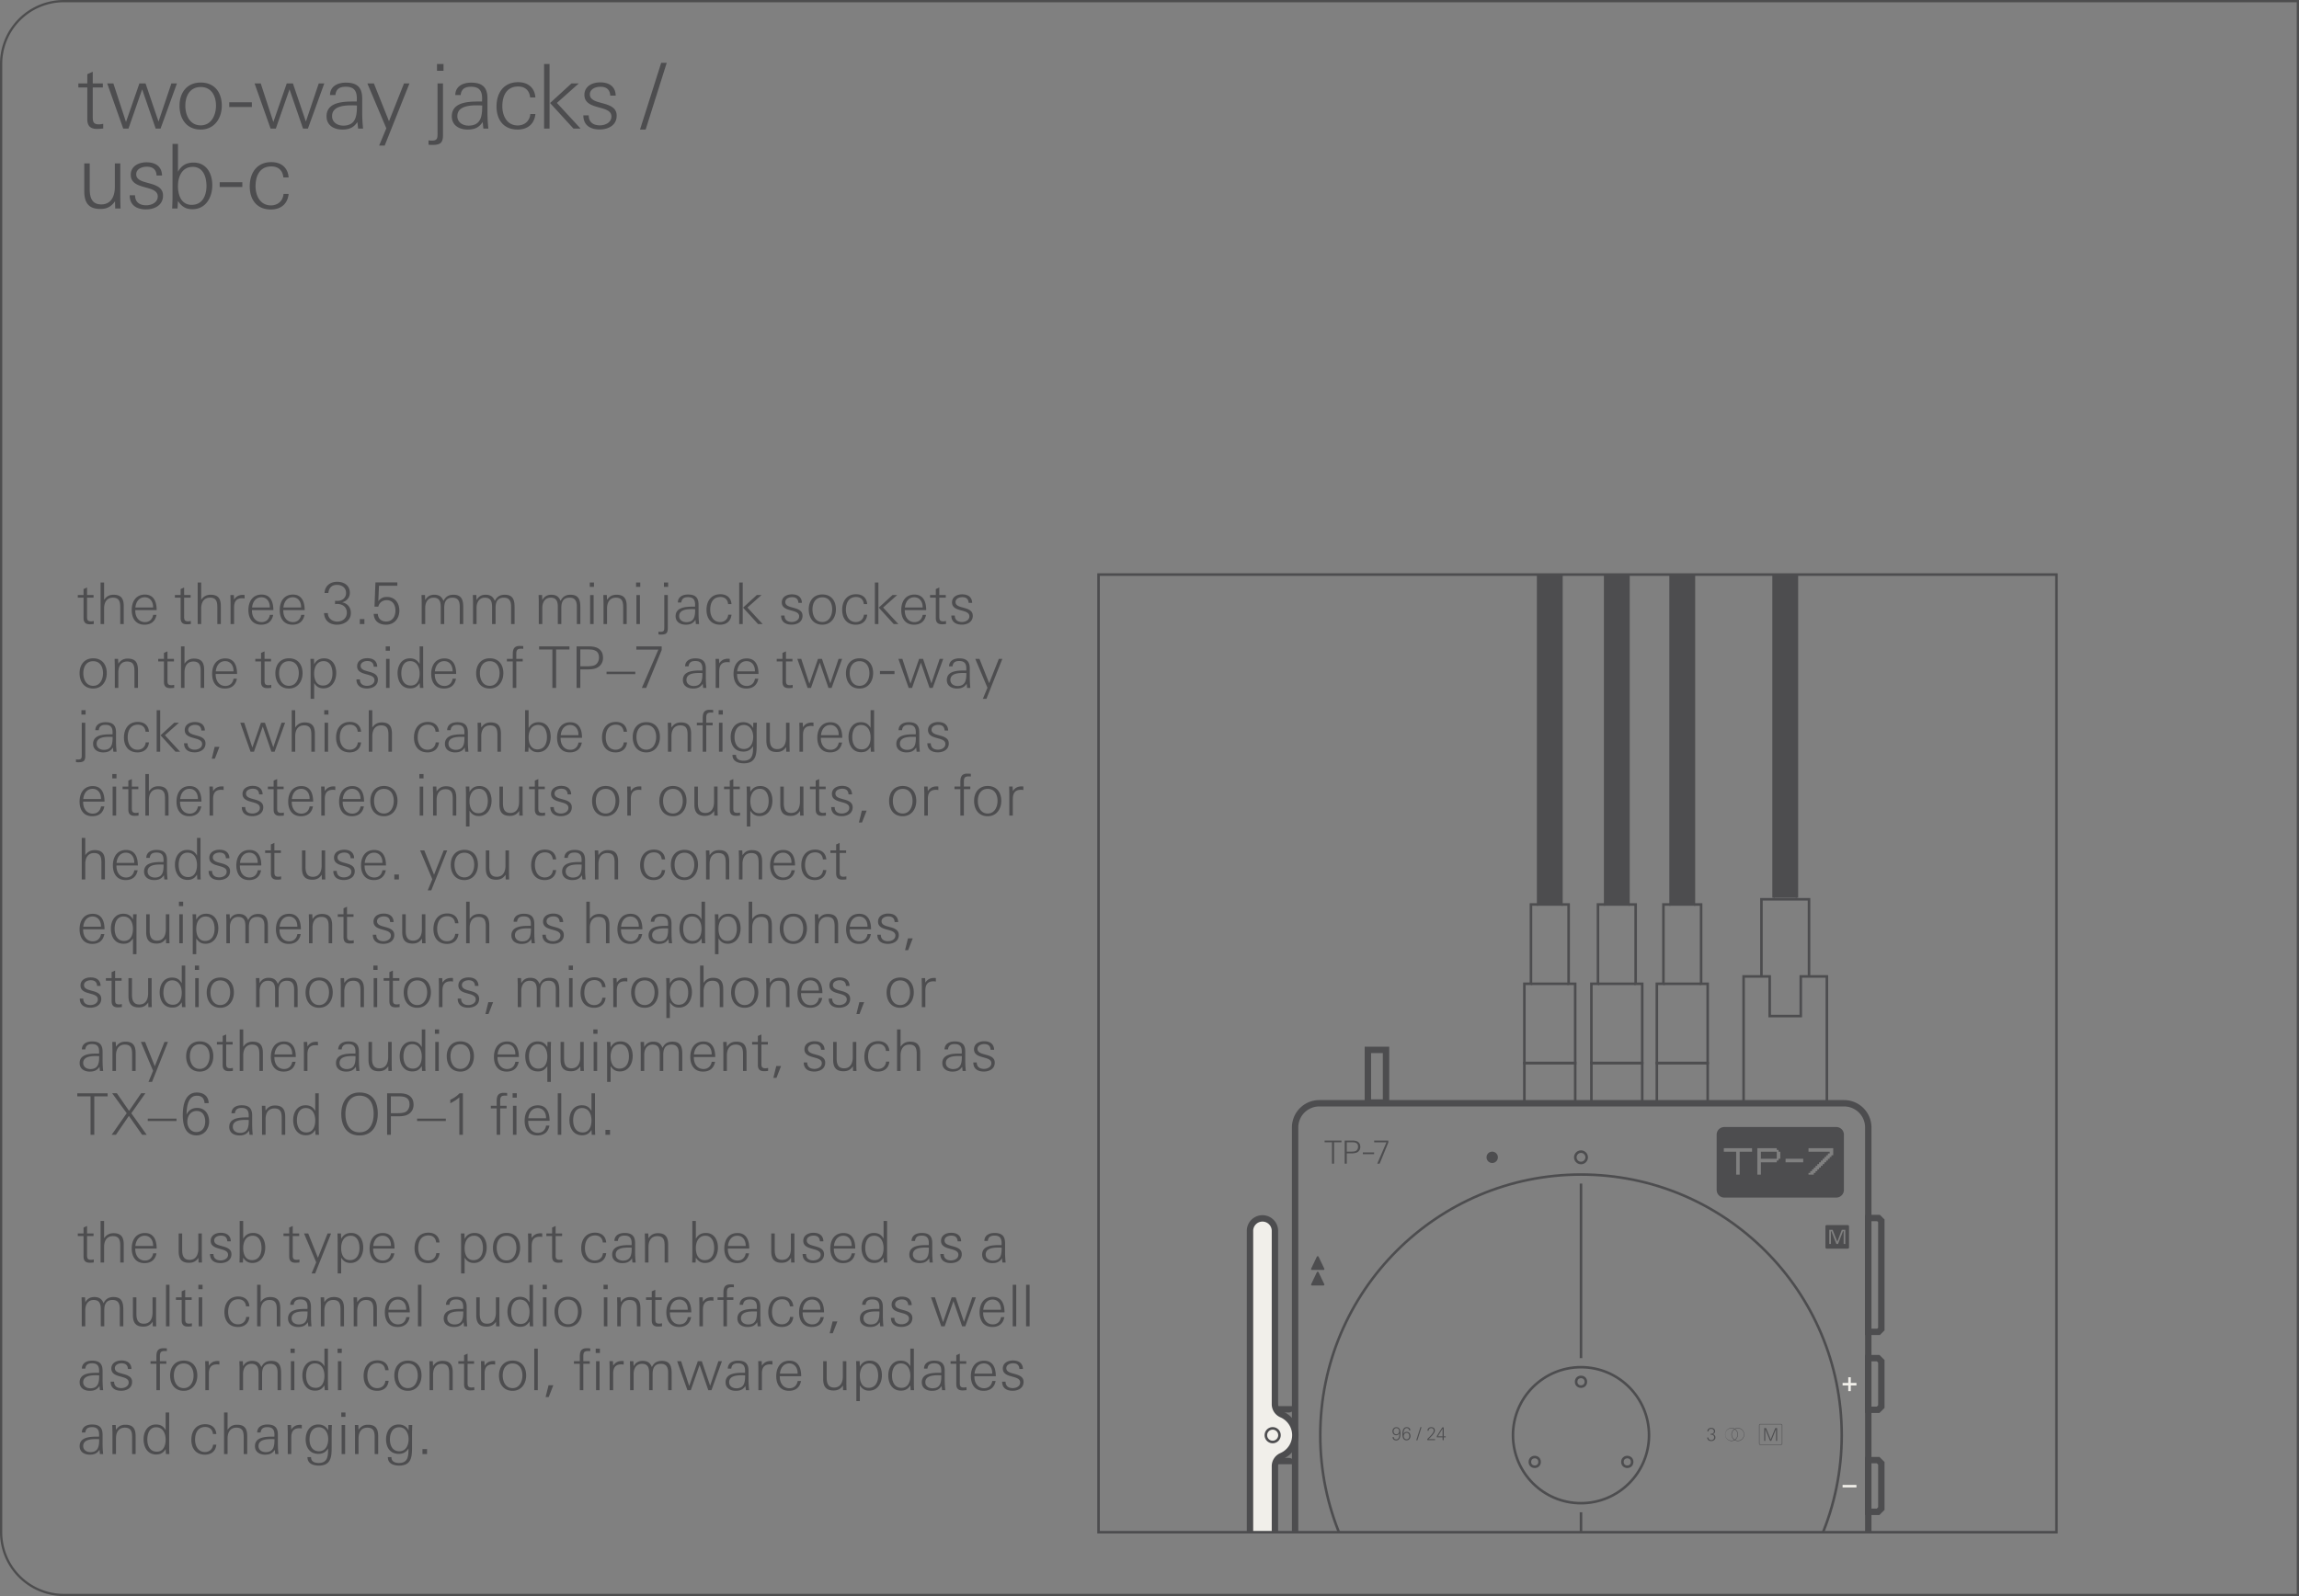 <svg xmlns="http://www.w3.org/2000/svg" width="90mm" height="62.5mm" viewBox="0 0 255.118 177.165"><rect x="0" y="0" width="255.118" height="177.165" fill="#808080" stroke="none"/><defs><clipPath id="clippath"><path fill="none" stroke="#4d4d4f" stroke-miterlimit="10" stroke-width=".283" d="M121.904 63.776h106.299v106.299H121.904z"/></clipPath></defs><g id="bg" fill="#4d4d4e"><path d="M254.868.25v176.665H7.087A6.844 6.844 0 0 1 .25 170.08V7.086A6.844 6.844 0 0 1 7.087.25h247.781m.25-.25H7.087A7.087 7.087 0 0 0 0 7.087v162.992a7.086 7.086 0 0 0 7.087 7.086h248.031V0ZM503.15.25a6.844 6.844 0 0 1 6.836 6.837v162.992a6.844 6.844 0 0 1-6.836 6.836H255.368V.25H503.15m0-.25H255.118v177.165H503.15a7.086 7.086 0 0 0 7.086-7.086V7.086A7.087 7.087 0 0 0 503.15 0Z"/></g><g id="artwork"><g clip-path="url(#clippath)"><path d="m208.314 135.554.101.1v11.725l-.1.1h-.655v-11.925h.654m.294-.708h-1.656v13.342h1.657l.208-.208.1-.101.207-.208v-12.31l-.208-.207-.1-.1-.208-.208Z" fill="#4d4d4f" id="LINE"/><path d="m208.264 162.423.151.151v4.73l-.15.151h-.605v-5.032h.604m.294-.708h-1.606v6.449h1.606l.207-.208.151-.15.208-.208v-5.317l-.208-.208-.15-.15-.208-.208Z" fill="#4d4d4f" id="LINE-2" data-name="LINE"/><path d="m208.264 151.102.151.151v4.73l-.15.151h-.605v-5.032h.604m.294-.708h-1.606v6.448h1.606l.207-.207.151-.151.208-.208v-5.316l-.208-.208-.15-.15-.208-.208Z" fill="#4d4d4f" id="LINE-3" data-name="LINE"/><path d="M143.659 164.335v-1.509c0-.556-.115-1.006-.671-1.006h-2.21v-5.032h2.21c.556 0 .67-.45.67-1.006v-1.51m0-.709h-.148v2.219c0 .146-.01.24-.02.296l-1.508.001h-1.913v6.45h3.32c.01.056.021.15.021.297v2.218h.249" fill="#4d4d4f"/><path d="M204.637 122.814a2.33 2.33 0 0 1 2.33 2.33v85.91a2.33 2.33 0 0 1-2.33 2.33h-58.236a2.33 2.33 0 0 1-2.33-2.33v-85.91a2.33 2.33 0 0 1 2.33-2.33h58.236m0-.708h-58.236a3.042 3.042 0 0 0-3.039 3.038v85.91a3.042 3.042 0 0 0 3.039 3.038h58.236a3.042 3.042 0 0 0 3.039-3.038v-85.91a3.042 3.042 0 0 0-3.039-3.038Z" fill="#4d4d4f"/><path d="M141.478 181.946a1.384 1.384 0 1 1-2.767 0v-45.285a1.384 1.384 0 1 1 2.767 0v19.2c0 .493.293.938.745 1.133a2.516 2.516 0 0 1 0 4.62c-.452.195-.745.64-.745 1.132v19.2Z" fill="#f1efea" stroke="#4d4d4f" stroke-miterlimit="10" stroke-width=".709" id="ARC"/><path d="M140.472 159.304a.755.755 0 1 1 1.51 0 .755.755 0 0 1-1.51 0Z" fill="none" stroke="#4d4d4f" stroke-miterlimit="10" stroke-width=".283" id="CIRCLE"/><path fill="none" stroke="#4d4d4f" stroke-miterlimit="10" stroke-width=".709" d="M151.793 116.535h2.013v5.846h-2.013z"/><path d="M146.51 159.304c0-15.979 12.954-28.932 28.932-28.932 15.98 0 28.932 12.953 28.932 28.932s-12.953 28.932-28.932 28.932-28.932-12.953-28.932-28.932Z" fill="none" stroke="#4d4d4f" stroke-miterlimit="10" stroke-width=".283" id="CIRCLE-2" data-name="CIRCLE"/><path d="M174.813 128.46a.629.629 0 1 1 1.258 0 .629.629 0 0 1-1.258 0Z" fill="none" stroke="#4d4d4f" stroke-miterlimit="10" stroke-width=".283" id="CIRCLE-3" data-name="CIRCLE"/><path d="M164.961 128.46a.629.629 0 1 1 1.258 0 .629.629 0 0 1-1.258 0Z" fill="#4d4d4f" id="CIRCLE-4" data-name="CIRCLE"/><g fill="none" stroke="#f1efea" stroke-miterlimit="10" stroke-width=".283"><path d="M204.471 164.964h1.538M204.471 153.643h1.538M205.24 154.412v-1.538"/></g><path d="M145.59 142.69a.102.102 0 0 1-.092-.147l.63-1.32a.11.11 0 0 1 .197 0l.63 1.32a.102.102 0 0 1-.092.146h-1.273ZM145.59 140.963a.102.102 0 0 1-.092-.146l.63-1.32a.11.11 0 0 1 .197 0l.63 1.32a.102.102 0 0 1-.092.146h-1.273ZM146.863 175.918c.076 0 .125.08.093.147l-.631 1.32a.11.11 0 0 1-.196 0l-.631-1.32a.102.102 0 0 1 .092-.146h1.273Z" fill="#4d4d4f"/><circle cx="175.442" cy="159.304" r="7.548" fill="none" stroke="#4d4d4f" stroke-miterlimit="10" stroke-width=".283"/><path fill="none" stroke="#4d4d4f" stroke-miterlimit="10" stroke-width=".283" d="M175.442 150.75v-19.372M175.442 167.858v19.372"/><g fill="#4d4d4f"><path d="M148.04 126.79v2.373h-.23v-2.374h-.82v-.191h1.873v.191h-.823ZM150.48 127.96a1.71 1.71 0 0 1-.515.06h-.516v1.143h-.23v-2.565h.82c.28 0 .486.042.625.13.205.132.287.324.287.583a.66.66 0 0 1-.472.65Zm-.43-1.17h-.601v1.039h.484c.138 0 .337-.007.468-.053.199-.071.302-.284.302-.486 0-.426-.298-.5-.653-.5ZM151.232 128.107v-.188h1.25v.188h-1.25ZM153.1 129.163h-.267l1.019-2.363h-1.36v-.202h1.566v.227l-.958 2.338Z"/></g><circle cx="175.442" cy="153.374" r=".539" fill="none" stroke="#4d4d4f" stroke-miterlimit="10" stroke-width=".283"/><circle cx="170.307" cy="162.269" r=".539" fill="none" stroke="#4d4d4f" stroke-miterlimit="10" stroke-width=".283"/><circle cx="180.578" cy="162.269" r=".539" fill="none" stroke="#4d4d4f" stroke-miterlimit="10" stroke-width=".283"/><path d="M205.052 138.597h-2.355a.13.13 0 0 1-.13-.13v-2.355a.13.13 0 0 1 .13-.131h2.355a.13.13 0 0 1 .13.13v2.355a.13.13 0 0 1-.13.131Zm-.405-2.093h-.261l-.504 1.326-.517-1.326h-.375v1.57h.185v-1.416h.049l.556 1.416h.187l.553-1.414v-.002h.068v1.416h.185v-1.57h-.126ZM196.773 127.839H195.403V128.622H197.165V127.839h-.392z" fill="#4d4d4f"/><path d="M203.77 125.24h-12.428a.704.704 0 0 0-.704.704v6.138c0 .39.315.705.704.705h12.429c.389 0 .704-.316.704-.705v-6.138a.704.704 0 0 0-.704-.705Zm-9.346 2.403v.196h-1.371v2.546h-.392v-2.546h-1.37v-.392h3.132v.196Zm3.132.392v.587h-.195v.196h-.196v.196h-1.762v1.37h-.392v-2.937h2.154v.196h.196v.196h.195v.196Zm2.546.783v.196h-1.958v-.392h1.958v.196Zm3.329-1.175v.587h-.196v.196h-.196v.196h-.196v.196h-.195v.196h-.196v.195h-.196v.196h-.196v.196h-.196v.196h-.195v.196h-.196v.196h-.196v.195h-.587v-.195h.195v-.196h.196v-.196h.196v-.196h.196v-.196h.196v-.196h.195v-.195h.196v-.196h.196v-.196h.196v-.196h.196v-.196h.195v-.195h.196v-.196h-2.35v-.392h2.742v.196Z" fill="#4d4d4f"/><path d="M203.77 125.24h-12.428a.704.704 0 0 0-.704.704v6.138c0 .39.315.705.704.705h12.429c.389 0 .704-.316.704-.705v-6.138a.704.704 0 0 0-.704-.705Z" fill="none" stroke="#4d4d4f" stroke-miterlimit="10" stroke-width=".283"/><g fill="#4d4d4f"><path d="M192.863 158.492a.724.724 0 0 0-.366.102.724.724 0 0 0-.366-.102.733.733 0 0 0 0 1.464.724.724 0 0 0 .366-.102.724.724 0 0 0 .366.102.733.733 0 0 0 0-1.464Zm-.732 1.414a.682.682 0 0 1 0-1.364c.115 0 .221.031.316.081a.73.73 0 0 0 0 1.201.673.673 0 0 1-.316.081Zm.366-1.255a.68.68 0 0 1 0 1.146.68.68 0 0 1 0-1.146Zm.366 1.255a.673.673 0 0 1-.315-.081.73.73 0 0 0 0-1.201.673.673 0 0 1 .315-.081.682.682 0 0 1 0 1.363ZM154.943 159.886c-.231 0-.396-.123-.412-.374h.14c.007.169.101.259.27.259.325 0 .34-.4.352-.692a.38.38 0 0 1-.358.231c-.25 0-.415-.19-.415-.446 0-.267.188-.451.442-.447.333.004.447.282.447.658 0 .318-.047.811-.466.811Zm.02-1.363c-.19 0-.314.147-.314.34 0 .19.104.338.294.338.196 0 .321-.14.321-.343 0-.188-.117-.335-.302-.335ZM156.093 159.875c-.392 0-.47-.359-.47-.692 0-.38.097-.77.478-.77.27 0 .403.165.403.362h-.139c-.014-.164-.092-.252-.265-.252-.311 0-.344.397-.35.644a.37.37 0 0 1 .36-.229c.265 0 .41.204.41.464 0 .259-.173.473-.427.473Zm.004-.833c-.202 0-.32.163-.32.364 0 .19.116.355.308.355.204 0 .302-.165.302-.362 0-.192-.09-.357-.29-.357ZM157.284 159.877h-.124l.465-1.464h.121l-.462 1.464ZM158.39 159.855v-.135c.2-.182.534-.513.659-.749a.391.391 0 0 0 .045-.182c0-.168-.112-.268-.27-.268-.17 0-.287.114-.285.294h-.133c.004-.257.18-.402.42-.402.227 0 .401.122.401.365 0 .203-.147.376-.268.52-.13.155-.288.304-.431.445h.717v.112h-.854ZM160.209 159.538v.317h-.128v-.317h-.636v-.137l.605-.962h.159v.991h.217v.108h-.217Zm-.126-.964-.527.856h.527v-.856ZM189.883 159.956c-.243 0-.427-.132-.44-.396h.13c0 .184.157.29.32.29.172 0 .327-.11.327-.304s-.153-.298-.325-.298a.504.504 0 0 0-.076.006v-.115a.532.532 0 0 0 .078.005c.157 0 .296-.094.296-.27 0-.182-.145-.276-.306-.276-.174 0-.276.094-.298.276h-.129c.01-.249.204-.382.427-.382.226 0 .435.116.435.376 0 .169-.112.282-.26.325a.353.353 0 0 1 .295.36c0 .273-.24.403-.474.403ZM197.084 159.934v-1.31l-.533 1.31h-.125l-.535-1.31v1.31h-.12v-1.417h.21l.512 1.264.507-1.264h.21v1.417h-.126Z"/><path d="M197.63 160.386h-2.278a.152.152 0 0 1-.152-.152v-2.024c0-.084.068-.152.152-.152h2.277c.084 0 .152.068.152.152v2.024a.152.152 0 0 1-.152.151Zm-2.278-2.278a.101.101 0 0 0-.101.102v2.024c0 .056.045.1.101.1h2.277a.101.101 0 0 0 .101-.1v-2.024a.101.101 0 0 0-.1-.102h-2.278Z"/></g><g stroke="#4d4d4f" stroke-miterlimit="10" stroke-width=".283"><path fill="#4d4d4f" d="M196.813 99.644V53.15h2.585v46.495"/><path fill="none" d="M193.485 122.462v-14.08h2.895v4.4h3.45v-4.4h2.895v14.08h-9.24zM195.465 108.382V99.82h5.28v8.562"/></g><path d="M173.271 100.396h.797v8.803h.73v8.797h-5.639v-8.8h.73v-8.802h.797" fill="none" stroke="#4d4d4f" stroke-miterlimit="10" stroke-width=".283"/><path fill="#4d4d4f" stroke="#4d4d4f" stroke-miterlimit="10" stroke-width=".283" d="M170.686 53.27h2.585v47.124h-2.585z"/><path fill="none" stroke="#4d4d4f" stroke-miterlimit="10" stroke-width=".283" d="M174.798 117.995h-5.639v4.578h5.64v-4.578zM169.889 109.197h4.179M180.709 100.396h.797v8.803h.73v8.797h-5.64v-8.8h.73v-8.802h.798"/><path fill="#4d4d4f" stroke="#4d4d4f" stroke-miterlimit="10" stroke-width=".283" d="M178.124 53.27h2.585v47.124h-2.585z"/><path fill="none" stroke="#4d4d4f" stroke-miterlimit="10" stroke-width=".283" d="M182.236 117.995h-5.64v4.578h5.64v-4.578zM177.327 109.197h4.179M187.971 100.396h.798v8.803h.73v8.797h-5.64v-8.8h.73v-8.802h.798"/><path fill="#4d4d4f" stroke="#4d4d4f" stroke-miterlimit="10" stroke-width=".283" d="M185.387 53.27h2.585v47.124h-2.585z"/><path fill="none" stroke="#4d4d4f" stroke-miterlimit="10" stroke-width=".283" d="M189.499 117.995h-5.64v4.578h5.64v-4.578zM184.589 109.197h4.18"/></g><path fill="none" stroke="#4d4d4f" stroke-miterlimit="10" stroke-width=".283" d="M121.904 63.776h106.299v106.299H121.904z"/></g><g id="new_text" fill="#4d4d4f"><path d="M10.75 14.31c-.724 0-1.062-.347-1.062-1.07V9.707h-.991v-.446h.992V8.23l.604-.268v1.299h1.121v.446h-1.12v3.264c0 .564.079.833.704.833.119 0 .298-.03.456-.06v.516c-.238.03-.466.05-.704.05ZM17.819 14.27h-.545l-1.499-4.354-1.517 4.355h-.585l-1.775-5.01h.684l1.399 4.286 1.487-4.285h.685l1.438 4.235 1.428-4.235h.615l-1.815 5.009ZM22.273 14.38c-1.567 0-2.35-1.18-2.35-2.648 0-1.449.823-2.569 2.35-2.569 1.547 0 2.34 1.1 2.34 2.569 0 1.408-.832 2.648-2.34 2.648Zm0-4.722c-1.2 0-1.706.993-1.706 2.074 0 1.061.496 2.181 1.706 2.181 1.19 0 1.696-1.15 1.696-2.182 0-1.07-.496-2.073-1.696-2.073ZM25.438 11.88v-.525h2.51v.525h-2.51ZM34.17 14.27h-.544l-1.498-4.354-1.518 4.355h-.585L28.25 9.26h.684l1.399 4.286 1.487-4.285h.685l1.438 4.235 1.428-4.235h.615L34.17 14.27ZM39.737 14.27c-.02-.238-.05-.486-.08-.723-.416.635-.932.833-1.676.833-.912 0-1.745-.456-1.745-1.468 0-1.598 1.864-1.646 3.094-1.646h.258c.01-.12.01-.229.01-.348 0-.852-.337-1.29-1.22-1.29-.645 0-1.081.209-1.16.923h-.596c.01-1.001.873-1.378 1.756-1.378 1.24 0 1.815.516 1.815 1.755v1.488c0 .625.03 1.23.099 1.855h-.555Zm-.625-2.579c-.833 0-2.261.05-2.261 1.2 0 .695.605 1.053 1.24 1.053 1.427 0 1.517-1.131 1.517-2.232-.169-.01-.327-.02-.496-.02ZM42.69 16.155h-.615l.794-1.914-2.103-4.98h.724l1.677 4.196 1.666-4.195h.605l-2.748 6.893ZM47.969 16.086c-.14 0-.278-.01-.417-.02v-.486c.13.02.258.03.387.03.595 0 .615-.299.615-.794V9.262h.605v5.713c0 .902-.307 1.11-1.19 1.11Zm.525-8.232V7.1h.724v.754h-.724ZM53.638 14.27c-.02-.238-.05-.486-.08-.723-.416.635-.932.833-1.675.833-.913 0-1.746-.456-1.746-1.468 0-1.598 1.864-1.646 3.094-1.646h.258c.01-.12.01-.229.01-.348 0-.852-.337-1.29-1.22-1.29-.644 0-1.08.209-1.16.923h-.595c.01-1.001.872-1.378 1.755-1.378 1.24 0 1.815.516 1.815 1.755v1.488c0 .625.03 1.23.1 1.855h-.556Zm-.625-2.579c-.833 0-2.261.05-2.261 1.2 0 .695.605 1.053 1.24 1.053 1.428 0 1.517-1.131 1.517-2.232-.168-.01-.327-.02-.496-.02ZM57.438 14.38c-1.547 0-2.34-1.081-2.34-2.56 0-1.497.783-2.697 2.39-2.697 1.091 0 1.835.585 1.924 1.696h-.585c-.07-.774-.556-1.22-1.329-1.22-1.29 0-1.755 1.052-1.755 2.192 0 1.062.515 2.133 1.705 2.133.764 0 1.34-.496 1.399-1.27h.565c-.109 1.12-.873 1.726-1.974 1.726ZM60.378 14.27V7.1h.605v7.17h-.605Zm3.254 0-2.59-2.836 2.371-2.172h.814l-2.43 2.162 2.628 2.847h-.793ZM66.538 14.37c-1.031 0-1.805-.467-1.805-1.567h.595c0 .754.506 1.11 1.24 1.11.585 0 1.28-.306 1.28-.981 0-.526-.447-.744-1.111-.933l-.526-.148c-.773-.219-1.359-.536-1.359-1.32 0-.971.883-1.388 1.746-1.388.972 0 1.696.427 1.726 1.468h-.605c-.04-.684-.427-.982-1.101-.982-.506 0-1.161.238-1.161.843 0 .486.416.714 1.032.883l.565.159c.952.268 1.378.635 1.378 1.328 0 1.071-.942 1.528-1.894 1.528ZM71.648 14.38h-.625l2.35-7.41h.616l-2.341 7.41ZM12.783 23.144l-.02-.804c-.416.596-.892.854-1.627.854-1.339 0-1.785-.735-1.785-1.995v-3.064h.605v2.827c0 .932.218 1.726 1.28 1.726 1.13 0 1.507-.943 1.507-1.935v-2.618h.605v3.51c0 .497.01 1.003.03 1.499h-.595ZM16.196 23.243c-1.03 0-1.804-.466-1.804-1.567h.594c0 .754.506 1.11 1.24 1.11.585 0 1.28-.306 1.28-.981 0-.525-.446-.744-1.111-.933l-.526-.148c-.773-.219-1.359-.536-1.359-1.32 0-.971.883-1.388 1.746-1.388.972 0 1.696.427 1.726 1.468h-.605c-.04-.684-.427-.982-1.101-.982-.506 0-1.16.239-1.16.843 0 .486.416.714 1.03.883l.566.16c.952.267 1.379.634 1.379 1.327 0 1.071-.943 1.528-1.895 1.528ZM21.346 23.223c-.744 0-1.19-.308-1.597-.912l-.05.833h-.595c.03-.496.04-1.002.04-1.498v-5.673h.605v3.094c.377-.694.932-1.021 1.726-1.021 1.448 0 2.082 1.21 2.082 2.519 0 1.35-.724 2.658-2.211 2.658Zm.049-4.701c-1.2 0-1.647 1.09-1.647 2.132 0 .992.358 2.083 1.528 2.083 1.21 0 1.637-1.061 1.637-2.103 0-.972-.357-2.112-1.518-2.112ZM24.38 20.753v-.525h2.51v.525h-2.51ZM30.054 23.253c-1.547 0-2.34-1.081-2.34-2.56 0-1.497.783-2.697 2.39-2.697 1.09 0 1.835.585 1.924 1.696h-.585c-.07-.774-.556-1.22-1.33-1.22-1.289 0-1.755 1.052-1.755 2.192 0 1.062.516 2.133 1.706 2.133.764 0 1.34-.496 1.398-1.27h.566c-.11 1.12-.873 1.726-1.974 1.726ZM9.954 69.294c-.466 0-.683-.223-.683-.688v-2.271h-.638v-.287h.638v-.663l.389-.173v.836h.72v.287h-.72v2.099c0 .363.05.535.453.535.076 0 .191-.019.293-.038v.332c-.153.019-.3.031-.452.031ZM13.343 69.27V67.45c0-.6-.07-1.11-.81-1.11-.727 0-.982.575-.982 1.212v1.716h-.39v-4.611h.39v1.926c.255-.383.587-.568 1.046-.568.88 0 1.135.472 1.135 1.282v1.971h-.389ZM15.011 67.72v.076c0 .65.364 1.256 1.072 1.256.51 0 .829-.319.912-.803h.37c-.134.72-.606 1.09-1.333 1.09-.983 0-1.416-.72-1.416-1.626 0-.925.453-1.716 1.467-1.716 1.027 0 1.301.86 1.301 1.722h-2.373Zm1.978-.352c0-.567-.32-1.071-.932-1.071-.65 0-.982.548-1.033 1.135h1.965v-.064ZM20.726 69.294c-.466 0-.683-.223-.683-.688v-2.271h-.637v-.287h.638v-.663l.388-.173v.836h.72v.287h-.72v2.099c0 .363.051.535.453.535.076 0 .192-.019.293-.038v.332a3.63 3.63 0 0 1-.452.031ZM24.117 69.27V67.45c0-.6-.07-1.11-.81-1.11-.727 0-.982.575-.982 1.212v1.716h-.39v-4.611h.39v1.926c.255-.383.587-.568 1.046-.568.88 0 1.135.472 1.135 1.282v1.971h-.39ZM26.88 66.405c-.688 0-.905.402-.905 1.04v1.824h-.39v-2.277c0-.312-.012-.632-.018-.944h.382l.026.504c.235-.37.555-.523.988-.523.058 0 .121.006.18.013v.389a1.222 1.222 0 0 0-.263-.026ZM27.96 67.72v.076c0 .65.364 1.256 1.072 1.256.51 0 .829-.319.912-.803h.37c-.134.72-.606 1.09-1.333 1.09-.982 0-1.416-.72-1.416-1.626 0-.925.453-1.716 1.467-1.716 1.027 0 1.302.86 1.302 1.722H27.96Zm1.978-.352c0-.567-.32-1.071-.932-1.071-.65 0-.982.548-1.033 1.135h1.965v-.064ZM31.436 67.72v.076c0 .65.363 1.256 1.071 1.256.511 0 .83-.319.912-.803h.37c-.133.72-.605 1.09-1.332 1.09-.983 0-1.416-.72-1.416-1.626 0-.925.453-1.716 1.466-1.716 1.028 0 1.302.86 1.302 1.722h-2.373Zm1.978-.352c0-.567-.32-1.071-.932-1.071-.65 0-.982.548-1.033 1.135h1.965v-.064ZM37.393 69.34c-.79 0-1.39-.428-1.435-1.29h.427c0 .6.51.945 1.04.945.56 0 1.065-.357 1.065-.989 0-.631-.497-.97-1.059-.97-.083 0-.166.007-.249.02v-.376c.083.012.173.019.255.019.51 0 .964-.306.964-.88 0-.594-.473-.9-.995-.9-.569 0-.9.306-.97.9h-.42c.031-.81.662-1.244 1.39-1.244.733 0 1.416.376 1.416 1.224 0 .548-.364.919-.849 1.059.574.108.963.561.963 1.174 0 .886-.784 1.307-1.543 1.307ZM39.928 69.27v-.55h.51v.55h-.51ZM42.841 69.34c-.739 0-1.339-.37-1.37-1.2h.458c.02.549.415.848.92.848.688 0 1.032-.554 1.032-1.224 0-.625-.312-1.148-.963-1.148-.447 0-.83.255-.938.72h-.421l.103-2.69h2.43v.369h-2.035l-.077 1.716c.249-.326.53-.472.957-.472.874 0 1.378.644 1.378 1.518 0 .912-.594 1.563-1.474 1.563ZM51.018 69.27v-1.946c0-.555-.166-.983-.804-.983-.727 0-.919.504-.919 1.136v1.792h-.388v-1.9c0-.568-.128-1.028-.797-1.028-.657 0-.925.556-.925 1.136v1.792h-.39V66.82c0-.255-.018-.517-.018-.772h.383l.025.561c.217-.395.542-.593.994-.593.53 0 .836.192 1.034.69.223-.48.58-.69 1.103-.69.944 0 1.09.619 1.09 1.41v1.843h-.388ZM56.715 69.27v-1.946c0-.555-.166-.983-.803-.983-.728 0-.92.504-.92 1.136v1.792h-.388v-1.9c0-.568-.128-1.028-.797-1.028-.657 0-.925.556-.925 1.136v1.792h-.39V66.82c0-.255-.018-.517-.018-.772h.383l.025.561c.217-.395.542-.593.994-.593.53 0 .836.192 1.035.69.222-.48.58-.69 1.102-.69.944 0 1.09.619 1.09 1.41v1.843h-.388ZM64.012 69.27v-1.946c0-.555-.166-.983-.803-.983-.728 0-.92.504-.92 1.136v1.792h-.388v-1.9c0-.568-.128-1.028-.797-1.028-.657 0-.925.556-.925 1.136v1.792h-.39V66.82c0-.255-.018-.517-.018-.772h.383l.025.561c.217-.395.542-.593.994-.593.53 0 .836.192 1.035.69.222-.48.58-.69 1.102-.69.944 0 1.09.619 1.09 1.41v1.843h-.388ZM65.448 65.143v-.485h.466v.485h-.466Zm.038 4.126v-3.221h.39v3.221h-.39ZM69.154 69.27V67.45c0-.6-.07-1.11-.81-1.11-.727 0-.982.575-.982 1.212v1.716h-.39v-2.31c0-.305-.018-.605-.018-.911h.382l.026.536c.26-.39.58-.568 1.052-.568.874 0 1.129.485 1.129 1.282v1.97h-.39ZM70.584 65.143v-.485h.465v.485h-.466Zm.038 4.126v-3.221h.39v3.221h-.39ZM73.34 70.436c-.09 0-.18-.006-.268-.013v-.312c.082.013.165.019.248.019.383 0 .395-.191.395-.51v-3.572h.39v3.674c0 .58-.198.714-.766.714Zm.337-5.293v-.485h.466v.485h-.466ZM77.223 69.27c-.012-.154-.032-.313-.05-.467-.268.408-.6.536-1.079.536-.587 0-1.122-.293-1.122-.944 0-1.027 1.198-1.058 1.99-1.058h.165c.007-.077.007-.147.007-.224 0-.548-.217-.829-.785-.829-.414 0-.695.134-.746.594h-.383c.007-.645.562-.887 1.13-.887.797 0 1.167.331 1.167 1.129v.956c0 .402.019.791.064 1.193h-.358Zm-.401-1.66c-.536 0-1.455.033-1.455.772 0 .447.39.677.798.677.918 0 .975-.727.975-1.435-.108-.007-.21-.013-.318-.013ZM79.904 69.34c-.994 0-1.505-.696-1.505-1.646 0-.963.504-1.735 1.537-1.735.702 0 1.18.376 1.237 1.09h-.376c-.045-.497-.357-.784-.854-.784-.83 0-1.13.676-1.13 1.41 0 .682.332 1.371 1.098 1.371.49 0 .86-.319.899-.816h.363c-.07.72-.561 1.11-1.27 1.11ZM82.029 69.27v-4.612h.39v4.611h-.39Zm2.092 0-1.664-1.825 1.524-1.397h.522l-1.562 1.39 1.69 1.831h-.51ZM87.84 69.333c-.664 0-1.162-.3-1.162-1.008h.383c0 .485.325.715.797.715.377 0 .823-.198.823-.632 0-.338-.287-.478-.715-.6l-.338-.095c-.497-.14-.873-.345-.873-.848 0-.625.568-.893 1.123-.893.625 0 1.09.274 1.109.944h-.389c-.025-.44-.274-.632-.708-.632-.325 0-.746.153-.746.542 0 .313.268.46.663.568l.364.102c.612.172.886.409.886.855 0 .689-.605.982-1.218.982ZM91.256 69.34c-1.007 0-1.511-.76-1.511-1.704 0-.93.529-1.652 1.511-1.652.995 0 1.505.709 1.505 1.652 0 .906-.535 1.703-1.505 1.703Zm0-3.037c-.771 0-1.096.638-1.096 1.333 0 .683.318 1.404 1.096 1.404.766 0 1.091-.74 1.091-1.404 0-.689-.32-1.333-1.09-1.333ZM94.961 69.34c-.994 0-1.505-.696-1.505-1.646 0-.963.504-1.735 1.538-1.735.7 0 1.18.376 1.237 1.09h-.376c-.045-.497-.358-.784-.855-.784-.829 0-1.129.676-1.129 1.41 0 .682.332 1.371 1.097 1.371.491 0 .861-.319.9-.816h.363c-.07.72-.562 1.11-1.27 1.11ZM97.086 69.27v-4.612h.39v4.611h-.39Zm2.092 0-1.664-1.825 1.525-1.397h.522l-1.563 1.39 1.69 1.831h-.51ZM100.406 67.72v.076c0 .65.363 1.256 1.071 1.256.51 0 .83-.319.912-.803h.37c-.134.72-.605 1.09-1.333 1.09-.982 0-1.416-.72-1.416-1.626 0-.925.453-1.716 1.467-1.716 1.027 0 1.302.86 1.302 1.722h-2.373Zm1.977-.352c0-.567-.319-1.071-.931-1.071-.65 0-.983.548-1.033 1.135h1.964v-.064ZM104.528 69.294c-.466 0-.683-.223-.683-.688v-2.271h-.637v-.287h.637v-.663l.389-.173v.836h.72v.287h-.72v2.099c0 .363.05.535.453.535.076 0 .191-.019.293-.038v.332c-.152.019-.3.031-.452.031ZM106.73 69.333c-.663 0-1.161-.3-1.161-1.008h.383c0 .485.325.715.797.715.377 0 .823-.198.823-.632 0-.338-.287-.478-.715-.6l-.338-.095c-.497-.14-.873-.345-.873-.848 0-.625.567-.893 1.122-.893.625 0 1.091.274 1.11.944h-.39c-.025-.44-.274-.632-.707-.632-.325 0-.746.153-.746.542 0 .313.267.46.663.568l.363.102c.612.172.887.409.887.855 0 .689-.606.982-1.218.982ZM10.342 76.426c-1.008 0-1.511-.759-1.511-1.703 0-.93.529-1.652 1.511-1.652.995 0 1.505.708 1.505 1.652 0 .906-.535 1.703-1.505 1.703Zm0-3.036c-.771 0-1.096.638-1.096 1.333 0 .683.318 1.403 1.096 1.403.766 0 1.091-.74 1.091-1.403 0-.689-.32-1.333-1.09-1.333ZM14.921 76.356v-1.818c0-.6-.07-1.11-.81-1.11-.727 0-.981.575-.981 1.212v1.716h-.39v-2.31c0-.305-.019-.605-.019-.911h.382l.027.536c.26-.39.58-.568 1.051-.568.874 0 1.13.485 1.13 1.282v1.97h-.39ZM18.877 76.381c-.466 0-.683-.223-.683-.689v-2.27h-.638v-.287h.638v-.663l.389-.173v.836h.72v.287h-.72v2.098c0 .364.05.536.453.536.076 0 .191-.019.293-.038v.331a3.63 3.63 0 0 1-.452.032ZM22.267 76.356v-1.818c0-.6-.07-1.11-.81-1.11-.727 0-.982.575-.982 1.212v1.716h-.39v-4.611h.39v1.926c.255-.383.587-.568 1.046-.568.88 0 1.135.472 1.135 1.282v1.971h-.389ZM23.934 74.806v.077c0 .65.363 1.256 1.071 1.256.511 0 .83-.319.913-.803h.37c-.134.72-.606 1.09-1.333 1.09-.983 0-1.416-.72-1.416-1.626 0-.925.453-1.716 1.466-1.716 1.028 0 1.302.86 1.302 1.722h-2.373Zm1.978-.35c0-.568-.32-1.072-.932-1.072-.65 0-.982.548-1.033 1.135h1.965v-.064ZM29.65 76.381c-.466 0-.683-.223-.683-.689v-2.27h-.637v-.287h.637v-.663l.389-.173v.836h.72v.287h-.72v2.098c0 .364.05.536.453.536.076 0 .191-.019.293-.038v.331a3.63 3.63 0 0 1-.452.032ZM32.069 76.426c-1.008 0-1.512-.759-1.512-1.703 0-.93.53-1.652 1.512-1.652.995 0 1.505.708 1.505 1.652 0 .906-.535 1.703-1.505 1.703Zm0-3.036c-.772 0-1.097.638-1.097 1.333 0 .683.319 1.403 1.097 1.403.765 0 1.09-.74 1.09-1.403 0-.689-.319-1.333-1.09-1.333ZM35.893 76.407c-.491 0-.766-.191-1.033-.587v1.748h-.39v-3.47c0-.318-.006-.644-.025-.963h.395l.02.6c.248-.453.593-.657 1.11-.657.93 0 1.34.778 1.34 1.62 0 .86-.467 1.71-1.417 1.71Zm.026-3.023c-.772 0-1.06.702-1.06 1.371 0 .638.23 1.34.982 1.34.773 0 1.053-.676 1.053-1.353 0-.625-.23-1.358-.976-1.358ZM40.714 76.42c-.663 0-1.16-.3-1.16-1.008h.382c0 .485.325.715.797.715.377 0 .823-.198.823-.632 0-.338-.287-.478-.715-.6l-.337-.095c-.498-.14-.873-.345-.873-.849 0-.625.567-.892 1.122-.892.625 0 1.09.274 1.109.944h-.389c-.025-.44-.274-.632-.708-.632-.325 0-.746.153-.746.542 0 .313.268.46.663.568l.364.102c.612.172.886.408.886.855 0 .689-.605.982-1.217.982ZM42.803 72.23v-.485h.466v.485h-.466Zm.038 4.126v-3.221h.39v3.221h-.39ZM46.6 76.356l-.033-.535c-.275.408-.555.586-1.053.586-.969 0-1.396-.823-1.396-1.696 0-.83.44-1.633 1.365-1.633.51 0 .835.185 1.084.631v-1.964h.389v3.648c0 .319 0 .644.026.963h-.383Zm-1.086-2.972c-.752 0-.981.727-.981 1.358 0 .67.273 1.352 1.052 1.352.753 0 .982-.7.982-1.339 0-.663-.287-1.371-1.053-1.371ZM48.247 74.806v.077c0 .65.363 1.256 1.07 1.256.512 0 .83-.319.913-.803h.37c-.134.72-.605 1.09-1.333 1.09-.982 0-1.416-.72-1.416-1.626 0-.925.453-1.716 1.467-1.716 1.027 0 1.302.86 1.302 1.722h-2.373Zm1.977-.35c0-.568-.32-1.072-.931-1.072-.65 0-.983.548-1.034 1.135h1.965v-.064ZM54.35 76.426c-1.008 0-1.512-.759-1.512-1.703 0-.93.53-1.652 1.512-1.652.995 0 1.505.708 1.505 1.652 0 .906-.535 1.703-1.505 1.703Zm0-3.036c-.771 0-1.097.638-1.097 1.333 0 .683.319 1.403 1.097 1.403.766 0 1.09-.74 1.09-1.403 0-.689-.318-1.333-1.09-1.333ZM57.84 72.006c-.472 0-.549.172-.549.619v.51h.714v.287h-.714v2.934h-.39v-2.934h-.65v-.287h.65v-.478c0-.504.078-.957.76-.957.134 0 .268.006.402.02v.299a2.253 2.253 0 0 0-.224-.013ZM61.711 72.089v4.267h-.415V72.09h-1.472v-.344h3.367v.344h-1.48ZM66.068 74.194c-.275.09-.6.108-.926.108h-.746v2.054h-.414v-4.611h1.295c.504 0 .873.076 1.122.236.37.235.517.58.517 1.045 0 .562-.319.99-.848 1.168Zm-.773-2.105h-.899v1.87h.69c.247 0 .605-.014.841-.097.358-.127.542-.51.542-.874 0-.765-.536-.899-1.173-.899ZM67.31 74.825v-.268h3.188v.268h-3.189ZM71.704 76.356h-.478l1.83-4.248h-2.442v-.363h2.812v.408l-1.722 4.203ZM78.03 76.356c-.012-.153-.031-.312-.05-.466-.268.408-.6.536-1.078.536-.587 0-1.122-.293-1.122-.944 0-1.027 1.198-1.058 1.99-1.058h.165c.007-.077.007-.147.007-.224 0-.548-.217-.829-.785-.829-.414 0-.696.134-.746.594h-.383c.007-.645.561-.887 1.129-.887.798 0 1.168.331 1.168 1.129v.956c0 .402.018.791.063 1.193h-.357Zm-.4-1.658c-.537 0-1.455.032-1.455.771 0 .447.389.677.797.677.918 0 .976-.727.976-1.435-.109-.007-.21-.013-.319-.013ZM80.716 73.492c-.688 0-.905.402-.905 1.04v1.824h-.39V74.08c0-.312-.012-.632-.018-.944h.382l.026.504c.235-.37.555-.523.988-.523.058 0 .121.006.179.013v.389a1.222 1.222 0 0 0-.262-.026ZM81.796 74.806v.077c0 .65.364 1.256 1.072 1.256.51 0 .829-.319.912-.803h.37c-.134.72-.606 1.09-1.333 1.09-.983 0-1.416-.72-1.416-1.626 0-.925.453-1.716 1.467-1.716 1.027 0 1.302.86 1.302 1.722h-2.374Zm1.978-.35c0-.568-.32-1.072-.932-1.072-.65 0-.982.548-1.033 1.135h1.965v-.064ZM87.511 76.381c-.466 0-.682-.223-.682-.689v-2.27h-.638v-.287h.638v-.663l.388-.173v.836h.721v.287h-.72v2.098c0 .364.05.536.452.536.077 0 .192-.019.293-.038v.331a3.63 3.63 0 0 1-.452.032ZM92.284 76.356h-.35l-.965-2.8-.975 2.8h-.376l-1.142-3.221h.44l.899 2.755.957-2.755h.44l.925 2.723.918-2.723h.396l-1.167 3.221ZM95.386 76.426c-1.008 0-1.511-.759-1.511-1.703 0-.93.529-1.652 1.511-1.652.995 0 1.505.708 1.505 1.652 0 .906-.535 1.703-1.505 1.703Zm0-3.036c-.771 0-1.096.638-1.096 1.333 0 .683.318 1.403 1.096 1.403.766 0 1.091-.74 1.091-1.403 0-.689-.32-1.333-1.09-1.333ZM97.648 74.819v-.338h1.614v.338h-1.614ZM103.501 76.356h-.35l-.964-2.8-.976 2.8h-.376l-1.141-3.221h.44l.899 2.755.957-2.755h.44l.925 2.723.918-2.723h.395l-1.167 3.221ZM107.32 76.356c-.012-.153-.031-.312-.05-.466-.268.408-.6.536-1.078.536-.587 0-1.122-.293-1.122-.944 0-1.027 1.198-1.058 1.99-1.058h.165c.007-.077.007-.147.007-.224 0-.548-.217-.829-.785-.829-.414 0-.696.134-.746.594h-.383c.007-.645.561-.887 1.129-.887.798 0 1.168.331 1.168 1.129v.956c0 .402.018.791.063 1.193h-.357Zm-.4-1.658c-.537 0-1.456.032-1.456.771 0 .447.39.677.798.677.918 0 .976-.727.976-1.435-.109-.007-.21-.013-.319-.013ZM109.462 77.568h-.395l.51-1.231-1.352-3.202h.466l1.078 2.698 1.071-2.698h.389l-1.767 4.433ZM8.697 84.61c-.09 0-.179-.007-.268-.013v-.313c.082.013.165.02.248.02.383 0 .396-.192.396-.511v-3.572h.39v3.674c0 .58-.199.714-.766.714Zm.338-5.294v-.485H9.5v.485h-.466ZM12.58 83.442c-.012-.153-.032-.312-.05-.465-.268.408-.6.536-1.078.536-.587 0-1.122-.294-1.122-.945 0-1.026 1.198-1.058 1.989-1.058h.166c.007-.077.007-.147.007-.223 0-.549-.217-.83-.786-.83-.414 0-.695.135-.746.594h-.382c.006-.644.561-.887 1.129-.887.797 0 1.167.332 1.167 1.13v.956c0 .402.02.79.064 1.193h-.357Zm-.4-1.658c-.537 0-1.456.032-1.456.772 0 .447.39.676.798.676.918 0 .976-.727.976-1.435-.109-.006-.21-.013-.319-.013ZM15.261 83.513c-.994 0-1.505-.696-1.505-1.646 0-.963.504-1.735 1.537-1.735.703 0 1.18.376 1.238 1.09h-.376c-.045-.497-.358-.783-.855-.783-.829 0-1.129.675-1.129 1.409 0 .682.331 1.371 1.097 1.371.491 0 .861-.318.9-.816h.363c-.07.72-.562 1.11-1.27 1.11ZM17.386 83.442v-4.61h.39v4.61h-.39Zm2.092 0-1.664-1.824 1.524-1.397h.523l-1.563 1.39 1.69 1.831h-.51ZM21.586 83.506c-.663 0-1.16-.3-1.16-1.007h.382c0 .485.325.714.797.714.377 0 .823-.198.823-.631 0-.339-.287-.479-.715-.6l-.338-.096c-.497-.14-.873-.344-.873-.848 0-.625.568-.893 1.123-.893.625 0 1.09.274 1.109.944h-.389c-.025-.44-.274-.631-.708-.631-.325 0-.746.153-.746.542 0 .312.268.46.663.568l.364.102c.612.172.886.408.886.854 0 .69-.605.983-1.217.983ZM23.842 84.208H23.5l.325-1.314h.529l-.51 1.314ZM30.471 83.442h-.35l-.964-2.8-.976 2.8h-.376l-1.142-3.22h.44l.9 2.755.956-2.756h.44l.926 2.724.918-2.724h.395l-1.167 3.221ZM34.551 83.442v-1.817c0-.6-.07-1.11-.81-1.11-.727 0-.982.574-.982 1.212v1.715h-.39v-4.61h.39v1.925c.255-.382.586-.568 1.046-.568.88 0 1.135.473 1.135 1.283v1.97h-.389ZM35.981 79.316v-.485h.466v.485h-.466Zm.038 4.126v-3.22h.39v3.22h-.39ZM38.8 83.513c-.995 0-1.506-.696-1.506-1.646 0-.963.504-1.735 1.538-1.735.7 0 1.18.376 1.237 1.09h-.376c-.045-.497-.358-.783-.855-.783-.829 0-1.129.675-1.129 1.409 0 .682.331 1.371 1.097 1.371.491 0 .861-.318.9-.816h.363c-.07.72-.562 1.11-1.27 1.11ZM43.106 83.442v-1.817c0-.6-.07-1.11-.81-1.11-.727 0-.982.574-.982 1.212v1.715h-.39v-4.61h.39v1.925c.255-.382.586-.568 1.046-.568.88 0 1.135.473 1.135 1.283v1.97h-.389ZM47.443 83.513c-.994 0-1.505-.696-1.505-1.646 0-.963.504-1.735 1.537-1.735.702 0 1.18.376 1.237 1.09h-.376c-.044-.497-.357-.783-.854-.783-.83 0-1.129.675-1.129 1.409 0 .682.331 1.371 1.097 1.371.49 0 .861-.318.9-.816h.362c-.07.72-.561 1.11-1.27 1.11ZM51.624 83.442c-.012-.153-.032-.312-.05-.465-.268.408-.6.536-1.078.536-.587 0-1.123-.294-1.123-.945 0-1.026 1.199-1.058 1.99-1.058h.166c.007-.077.007-.147.007-.223 0-.549-.217-.83-.786-.83-.414 0-.695.135-.746.594h-.383c.007-.644.562-.887 1.13-.887.797 0 1.167.332 1.167 1.13v.956c0 .402.019.79.064 1.193h-.358Zm-.4-1.658c-.537 0-1.455.032-1.455.772 0 .447.389.676.797.676.918 0 .976-.727.976-1.435-.109-.006-.21-.013-.319-.013ZM55.197 83.442v-1.817c0-.6-.07-1.11-.81-1.11-.727 0-.982.574-.982 1.212v1.715h-.39v-2.309c0-.306-.018-.606-.018-.912h.382l.026.536c.26-.389.58-.568 1.052-.568.874 0 1.129.485 1.129 1.283v1.97h-.39ZM59.687 83.493c-.478 0-.766-.197-1.026-.586l-.033.536h-.382c.02-.32.025-.644.025-.963V78.83h.39v1.99c.242-.446.6-.657 1.109-.657.932 0 1.34.779 1.34 1.62 0 .867-.466 1.71-1.423 1.71Zm.032-3.023c-.771 0-1.058.702-1.058 1.371 0 .639.23 1.34.981 1.34.778 0 1.053-.682 1.053-1.352 0-.625-.23-1.359-.976-1.359ZM62.212 81.893v.076c0 .65.364 1.257 1.072 1.257.51 0 .829-.32.912-.804h.37c-.134.72-.606 1.09-1.333 1.09-.982 0-1.416-.72-1.416-1.626 0-.924.453-1.715 1.467-1.715 1.027 0 1.302.86 1.302 1.722h-2.374Zm1.978-.351c0-.568-.32-1.072-.932-1.072-.65 0-.982.549-1.033 1.136h1.965v-.064ZM68.31 83.513c-.995 0-1.506-.696-1.506-1.646 0-.963.504-1.735 1.537-1.735.701 0 1.18.376 1.238 1.09h-.376c-.045-.497-.358-.783-.855-.783-.829 0-1.129.675-1.129 1.409 0 .682.331 1.371 1.097 1.371.491 0 .861-.318.9-.816h.363c-.07.72-.562 1.11-1.27 1.11ZM71.725 83.513c-1.008 0-1.512-.76-1.512-1.703 0-.932.53-1.652 1.512-1.652.995 0 1.505.708 1.505 1.652 0 .905-.535 1.703-1.505 1.703Zm0-3.036c-.771 0-1.097.637-1.097 1.333 0 .682.319 1.403 1.097 1.403.766 0 1.09-.74 1.09-1.403 0-.69-.318-1.333-1.09-1.333ZM76.304 83.442v-1.817c0-.6-.07-1.11-.81-1.11-.727 0-.982.574-.982 1.212v1.715h-.39v-2.309c0-.306-.018-.606-.018-.912h.382l.026.536c.261-.389.58-.568 1.052-.568.874 0 1.129.485 1.129 1.283v1.97h-.389ZM78.918 79.092c-.472 0-.548.173-.548.62v.51h.714v.287h-.714v2.934h-.39v-2.934h-.65v-.288h.65v-.478c0-.503.077-.957.759-.957.135 0 .268.007.402.02v.3a2.1 2.1 0 0 0-.224-.013Zm.829.224v-.485h.465v.485h-.465Zm.039 4.126v-3.22h.388v3.22h-.388ZM83.964 81.261v1.142c0 1.116.07 2.322-1.416 2.322-.625 0-1.27-.204-1.27-.938h.396c0 .497.409.65.843.65 1.04 0 1.052-.816 1.052-1.613-.255.408-.593.6-1.078.6-.969 0-1.41-.728-1.41-1.62 0-.849.46-1.64 1.391-1.64.497 0 .874.21 1.11.65 0-.197.007-.395.007-.593h.4c-.018.434-.025.69-.025 1.04Zm-1.416-.79c-.765 0-1.039.688-1.039 1.351 0 .658.287 1.314 1.033 1.314.772 0 1.04-.695 1.04-1.364 0-.619-.331-1.302-1.034-1.302ZM87.249 83.442l-.013-.516c-.268.383-.573.548-1.046.548-.86 0-1.148-.472-1.148-1.282v-1.97h.39v1.817c0 .6.14 1.11.822 1.11.727 0 .97-.606.97-1.244v-1.684h.389v2.259c0 .318.006.644.018.962h-.382ZM90.011 80.579c-.688 0-.905.402-.905 1.04v1.824h-.39v-2.277c0-.313-.012-.632-.018-.945h.382l.026.504c.235-.37.555-.523.988-.523.058 0 .121.007.179.013v.39a1.222 1.222 0 0 0-.262-.026ZM91.091 81.893v.076c0 .65.364 1.257 1.072 1.257.51 0 .829-.32.912-.804h.37c-.134.72-.606 1.09-1.333 1.09-.983 0-1.416-.72-1.416-1.626 0-.924.453-1.715 1.467-1.715 1.027 0 1.301.86 1.301 1.722h-2.373Zm1.978-.351c0-.568-.32-1.072-.932-1.072-.65 0-.982.549-1.033 1.136h1.965v-.064ZM96.641 83.442l-.032-.535c-.275.408-.555.586-1.053.586-.969 0-1.396-.823-1.396-1.696 0-.83.44-1.633 1.365-1.633.51 0 .835.185 1.084.631v-1.964h.389v3.648c0 .32 0 .644.026.963h-.383Zm-1.085-2.972c-.752 0-.981.727-.981 1.359 0 .67.273 1.352 1.052 1.352.753 0 .982-.701.982-1.34 0-.663-.287-1.37-1.053-1.37ZM101.717 83.442c-.012-.153-.032-.312-.05-.465-.268.408-.6.536-1.079.536-.587 0-1.122-.294-1.122-.945 0-1.026 1.198-1.058 1.99-1.058h.166c.006-.077.006-.147.006-.223 0-.549-.216-.83-.785-.83-.414 0-.695.135-.746.594h-.383c.007-.644.562-.887 1.13-.887.797 0 1.167.332 1.167 1.13v.956c0 .402.019.79.064 1.193h-.358Zm-.401-1.658c-.536 0-1.455.032-1.455.772 0 .447.39.676.798.676.918 0 .975-.727.975-1.435-.108-.006-.21-.013-.318-.013ZM104.067 83.506c-.663 0-1.161-.3-1.161-1.007h.383c0 .485.325.714.797.714.376 0 .823-.198.823-.631 0-.339-.287-.479-.715-.6l-.338-.096c-.497-.14-.873-.344-.873-.848 0-.625.567-.893 1.122-.893.625 0 1.09.274 1.11.944h-.39c-.025-.44-.274-.631-.707-.631-.325 0-.746.153-.746.542 0 .312.267.46.663.568l.363.102c.612.172.887.408.887.854 0 .69-.606.983-1.218.983ZM9.226 88.98v.076c0 .65.363 1.257 1.071 1.257.511 0 .83-.32.912-.804h.37c-.133.72-.605 1.09-1.332 1.09-.983 0-1.416-.72-1.416-1.626 0-.925.453-1.716 1.466-1.716 1.028 0 1.302.861 1.302 1.723H9.226Zm1.978-.352c0-.567-.32-1.07-.932-1.07-.65 0-.982.548-1.033 1.135h1.965v-.064ZM12.461 86.403v-.485h.466v.485h-.466Zm.038 4.126v-3.22h.39v3.22h-.39ZM14.924 90.555c-.465 0-.682-.223-.682-.689v-2.27h-.638v-.288h.638v-.663l.388-.172v.835h.721v.287h-.72v2.099c0 .363.05.535.452.535.077 0 .192-.019.293-.038v.332c-.152.019-.3.032-.452.032ZM18.314 90.53V88.71c0-.6-.07-1.11-.81-1.11-.727 0-.982.575-.982 1.213v1.715h-.39v-4.611h.39v1.926c.255-.382.587-.568 1.046-.568.88 0 1.135.473 1.135 1.283v1.97h-.389ZM19.982 88.98v.076c0 .65.363 1.257 1.071 1.257.51 0 .83-.32.912-.804h.37c-.133.72-.605 1.09-1.333 1.09-.982 0-1.416-.72-1.416-1.626 0-.925.454-1.716 1.467-1.716 1.027 0 1.302.861 1.302 1.723h-2.373Zm1.977-.352c0-.567-.319-1.07-.931-1.07-.65 0-.982.548-1.033 1.135h1.964v-.064ZM24.551 87.666c-.688 0-.905.402-.905 1.04v1.823h-.39v-2.277c0-.312-.012-.63-.018-.944h.383l.025.504c.235-.37.555-.523.988-.523.058 0 .121.006.179.013v.39a1.228 1.228 0 0 0-.262-.026ZM27.996 90.593c-.663 0-1.161-.3-1.161-1.007h.382c0 .485.325.714.797.714.377 0 .823-.198.823-.631 0-.339-.287-.479-.714-.6l-.338-.096c-.497-.14-.873-.344-.873-.848 0-.625.567-.893 1.122-.893.625 0 1.09.274 1.11.944h-.39c-.025-.44-.274-.631-.708-.631-.325 0-.746.153-.746.542 0 .312.268.46.663.568l.364.102c.612.172.886.408.886.854 0 .69-.605.983-1.217.983ZM31.047 90.555c-.465 0-.682-.223-.682-.689v-2.27h-.638v-.288h.638v-.663l.389-.172v.835h.72v.287h-.72v2.099c0 .363.05.535.453.535.076 0 .191-.019.293-.038v.332c-.153.019-.3.032-.453.032ZM32.377 88.98v.076c0 .65.364 1.257 1.072 1.257.51 0 .829-.32.912-.804h.37c-.134.72-.606 1.09-1.333 1.09-.982 0-1.416-.72-1.416-1.626 0-.925.453-1.716 1.467-1.716 1.027 0 1.302.861 1.302 1.723h-2.373Zm1.978-.352c0-.567-.32-1.07-.932-1.07-.65 0-.982.548-1.033 1.135h1.965v-.064ZM36.947 87.666c-.689 0-.905.402-.905 1.04v1.823h-.39v-2.277c0-.312-.013-.63-.019-.944h.382l.027.504c.235-.37.554-.523.988-.523.057 0 .12.006.179.013v.39a1.222 1.222 0 0 0-.262-.026ZM38.027 88.98v.076c0 .65.363 1.257 1.071 1.257.51 0 .83-.32.912-.804h.37c-.133.72-.605 1.09-1.333 1.09-.982 0-1.416-.72-1.416-1.626 0-.925.454-1.716 1.467-1.716 1.028 0 1.302.861 1.302 1.723h-2.373Zm1.977-.352c0-.567-.319-1.07-.931-1.07-.65 0-.983.548-1.033 1.135h1.964v-.064ZM42.606 90.6c-1.008 0-1.512-.76-1.512-1.703 0-.932.53-1.652 1.512-1.652.995 0 1.505.708 1.505 1.652 0 .905-.535 1.703-1.505 1.703Zm0-3.036c-.771 0-1.097.637-1.097 1.333 0 .682.319 1.403 1.097 1.403.766 0 1.09-.74 1.09-1.403 0-.69-.318-1.333-1.09-1.333ZM46.535 86.403v-.485H47v.485h-.466Zm.038 4.126v-3.22h.39v3.22h-.39ZM50.242 90.53V88.71c0-.6-.07-1.11-.81-1.11-.727 0-.982.575-.982 1.213v1.715h-.39V88.22c0-.306-.018-.606-.018-.912h.381l.027.536c.26-.389.58-.568 1.052-.568.874 0 1.129.485 1.129 1.283v1.97h-.39ZM53.132 90.58c-.49 0-.765-.19-1.033-.586v1.747h-.39v-3.47c0-.318-.005-.643-.025-.963h.396l.02.6c.247-.453.592-.657 1.108-.657.932 0 1.34.778 1.34 1.62 0 .861-.466 1.71-1.416 1.71Zm.026-3.023c-.772 0-1.059.702-1.059 1.371 0 .638.23 1.34.982 1.34.772 0 1.052-.676 1.052-1.352 0-.625-.23-1.359-.975-1.359ZM57.627 90.53l-.012-.517c-.268.383-.573.548-1.046.548-.86 0-1.148-.472-1.148-1.282v-1.97h.39v1.817c0 .6.14 1.11.822 1.11.727 0 .97-.606.97-1.244v-1.684h.389v2.258c0 .32.006.644.018.963h-.383ZM60.032 90.555c-.466 0-.683-.223-.683-.689v-2.27h-.638v-.288h.638v-.663l.389-.172v.835h.72v.287h-.72v2.099c0 .363.05.535.453.535.076 0 .191-.019.293-.038v.332c-.152.019-.3.032-.452.032ZM62.234 90.593c-.663 0-1.161-.3-1.161-1.007h.383c0 .485.325.714.797.714.377 0 .823-.198.823-.631 0-.339-.287-.479-.715-.6l-.338-.096c-.497-.14-.873-.344-.873-.848 0-.625.567-.893 1.122-.893.625 0 1.09.274 1.11.944h-.39c-.025-.44-.274-.631-.707-.631-.325 0-.746.153-.746.542 0 .312.267.46.663.568l.363.102c.612.172.887.408.887.854 0 .69-.606.983-1.218.983ZM67.215 90.6c-1.008 0-1.511-.76-1.511-1.703 0-.932.529-1.652 1.511-1.652.995 0 1.505.708 1.505 1.652 0 .905-.535 1.703-1.505 1.703Zm0-3.036c-.771 0-1.096.637-1.096 1.333 0 .682.318 1.403 1.096 1.403.766 0 1.091-.74 1.091-1.403 0-.69-.32-1.333-1.09-1.333ZM70.908 87.666c-.689 0-.906.402-.906 1.04v1.823h-.39v-2.277c0-.312-.012-.63-.018-.944h.382l.026.504c.236-.37.555-.523.989-.523.057 0 .12.006.178.013v.39a1.222 1.222 0 0 0-.261-.026ZM74.677 90.6c-1.008 0-1.511-.76-1.511-1.703 0-.932.529-1.652 1.511-1.652.995 0 1.505.708 1.505 1.652 0 .905-.535 1.703-1.505 1.703Zm0-3.036c-.771 0-1.096.637-1.096 1.333 0 .682.318 1.403 1.096 1.403.766 0 1.091-.74 1.091-1.403 0-.69-.32-1.333-1.09-1.333ZM79.262 90.53l-.012-.517c-.268.383-.574.548-1.046.548-.86 0-1.148-.472-1.148-1.282v-1.97h.389v1.817c0 .6.14 1.11.823 1.11.727 0 .969-.606.969-1.244v-1.684h.39v2.258c0 .32.005.644.018.963h-.383ZM81.668 90.555c-.466 0-.683-.223-.683-.689v-2.27h-.638v-.288h.638v-.663l.389-.172v.835h.72v.287h-.72v2.099c0 .363.05.535.453.535.076 0 .191-.019.293-.038v.332a3.63 3.63 0 0 1-.452.032ZM84.298 90.58c-.49 0-.765-.19-1.033-.586v1.747h-.39v-3.47c0-.318-.005-.643-.025-.963h.396l.02.6c.247-.453.592-.657 1.109-.657.931 0 1.34.778 1.34 1.62 0 .861-.466 1.71-1.417 1.71Zm.026-3.023c-.772 0-1.059.702-1.059 1.371 0 .638.23 1.34.982 1.34.772 0 1.052-.676 1.052-1.352 0-.625-.23-1.359-.975-1.359ZM88.793 90.53l-.012-.517c-.268.383-.573.548-1.046.548-.86 0-1.148-.472-1.148-1.282v-1.97h.39v1.817c0 .6.14 1.11.822 1.11.727 0 .97-.606.97-1.244v-1.684h.389v2.258c0 .32.006.644.018.963h-.382ZM91.199 90.555c-.466 0-.683-.223-.683-.689v-2.27h-.638v-.288h.638v-.663l.389-.172v.835h.72v.287h-.72v2.099c0 .363.05.535.453.535.076 0 .191-.019.293-.038v.332a3.63 3.63 0 0 1-.452.032ZM93.4 90.593c-.662 0-1.16-.3-1.16-1.007h.383c0 .485.325.714.796.714.377 0 .824-.198.824-.631 0-.339-.287-.479-.715-.6l-.338-.096c-.497-.14-.873-.344-.873-.848 0-.625.567-.893 1.122-.893.625 0 1.09.274 1.11.944h-.39c-.025-.44-.274-.631-.707-.631-.325 0-.746.153-.746.542 0 .312.267.46.663.568l.363.102c.612.172.887.408.887.854 0 .69-.606.983-1.218.983ZM95.657 91.295h-.344l.325-1.314h.53l-.511 1.314ZM100.174 90.6c-1.008 0-1.511-.76-1.511-1.703 0-.932.529-1.652 1.511-1.652.995 0 1.505.708 1.505 1.652 0 .905-.535 1.703-1.505 1.703Zm0-3.036c-.771 0-1.096.637-1.096 1.333 0 .682.318 1.403 1.096 1.403.766 0 1.091-.74 1.091-1.403 0-.69-.32-1.333-1.09-1.333ZM103.867 87.666c-.689 0-.906.402-.906 1.04v1.823h-.39v-2.277c0-.312-.012-.63-.018-.944h.382l.026.504c.236-.37.555-.523.989-.523.057 0 .12.006.178.013v.39a1.222 1.222 0 0 0-.261-.026ZM107.508 86.18c-.471 0-.548.172-.548.618v.51h.714v.287h-.714v2.934h-.39v-2.934h-.65v-.287h.65v-.478c0-.504.078-.957.76-.957.134 0 .268.007.402.02v.3a2.1 2.1 0 0 0-.224-.014ZM109.606 90.6c-1.008 0-1.512-.76-1.512-1.703 0-.932.53-1.652 1.512-1.652.995 0 1.505.708 1.505 1.652 0 .905-.535 1.703-1.505 1.703Zm0-3.036c-.771 0-1.097.637-1.097 1.333 0 .682.319 1.403 1.097 1.403.766 0 1.09-.74 1.09-1.403 0-.69-.319-1.333-1.09-1.333ZM113.298 87.666c-.688 0-.905.402-.905 1.04v1.823h-.39v-2.277c0-.312-.012-.63-.018-.944h.382l.026.504c.235-.37.555-.523.988-.523.058 0 .121.006.18.013v.39a1.222 1.222 0 0 0-.263-.026ZM11.254 97.616v-1.818c0-.6-.07-1.11-.81-1.11-.727 0-.981.574-.981 1.212v1.716h-.39v-4.612h.39v1.927c.254-.383.585-.568 1.045-.568.88 0 1.135.472 1.135 1.282v1.97h-.389ZM12.922 96.066v.077c0 .65.364 1.256 1.072 1.256.51 0 .829-.319.912-.804h.37c-.134.721-.606 1.091-1.333 1.091-.982 0-1.416-.72-1.416-1.626 0-.925.453-1.716 1.467-1.716 1.027 0 1.302.86 1.302 1.722h-2.373Zm1.978-.351c0-.568-.32-1.071-.932-1.071-.65 0-.982.548-1.033 1.135H14.9v-.064ZM18.237 97.616c-.013-.153-.032-.313-.051-.466-.268.408-.6.536-1.078.536-.587 0-1.122-.293-1.122-.944 0-1.027 1.198-1.059 1.99-1.059h.165c.007-.077.007-.146.007-.223 0-.549-.217-.829-.785-.829-.414 0-.696.134-.746.593h-.383c.007-.644.561-.886 1.129-.886.798 0 1.168.331 1.168 1.129v.956c0 .402.018.791.063 1.193h-.357Zm-.401-1.658c-.537 0-1.456.031-1.456.771 0 .447.39.676.798.676.918 0 .976-.727.976-1.435-.109-.006-.21-.012-.319-.012ZM21.893 97.616l-.032-.536c-.274.408-.555.587-1.053.587-.969 0-1.396-.823-1.396-1.697 0-.829.44-1.633 1.365-1.633.51 0 .835.186 1.084.632v-1.965h.389v3.649c0 .319 0 .644.026.963h-.383Zm-1.085-2.972c-.752 0-.981.727-.981 1.358 0 .67.273 1.352 1.051 1.352.753 0 .983-.701.983-1.34 0-.662-.287-1.37-1.053-1.37ZM24.311 97.68c-.663 0-1.161-.3-1.161-1.008h.383c0 .484.325.714.797.714.377 0 .823-.197.823-.63 0-.34-.287-.48-.715-.6l-.338-.096c-.497-.14-.873-.345-.873-.849 0-.625.567-.892 1.122-.892.625 0 1.091.274 1.11.943h-.39c-.025-.44-.274-.63-.707-.63-.325 0-.746.152-.746.541 0 .313.267.46.663.568l.363.102c.612.172.887.408.887.855 0 .689-.606.982-1.218.982ZM26.62 96.066v.077c0 .65.364 1.256 1.072 1.256.51 0 .829-.319.912-.804h.37c-.134.721-.605 1.091-1.333 1.091-.982 0-1.416-.72-1.416-1.626 0-.925.453-1.716 1.467-1.716 1.027 0 1.302.86 1.302 1.722H26.62Zm1.978-.351c0-.568-.32-1.071-.931-1.071-.65 0-.983.548-1.034 1.135h1.965v-.064ZM30.743 97.641c-.466 0-.683-.223-.683-.689v-2.27h-.638v-.287h.638v-.663l.389-.173v.836h.72v.287h-.72v2.098c0 .364.05.536.453.536.076 0 .191-.02.293-.038v.331c-.152.02-.3.032-.452.032ZM35.717 97.616l-.012-.517c-.268.383-.574.548-1.046.548-.86 0-1.148-.471-1.148-1.281v-1.971h.389v1.818c0 .6.14 1.11.823 1.11.727 0 .969-.607.969-1.244v-1.684h.39v2.258c0 .319.005.644.018.963h-.383ZM38.149 97.68c-.663 0-1.161-.3-1.161-1.008h.383c0 .484.325.714.797.714.377 0 .823-.197.823-.63 0-.34-.287-.48-.715-.6l-.338-.096c-.497-.14-.873-.345-.873-.849 0-.625.567-.892 1.122-.892.625 0 1.09.274 1.11.943h-.39c-.025-.44-.274-.63-.707-.63-.325 0-.746.152-.746.541 0 .313.267.46.663.568l.363.102c.612.172.887.408.887.855 0 .689-.606.982-1.218.982ZM40.459 96.066v.077c0 .65.363 1.256 1.07 1.256.511 0 .83-.319.913-.804h.37c-.134.721-.605 1.091-1.333 1.091-.982 0-1.416-.72-1.416-1.626 0-.925.453-1.716 1.467-1.716 1.027 0 1.302.86 1.302 1.722h-2.373Zm1.977-.351c0-.568-.32-1.071-.932-1.071-.65 0-.982.548-1.033 1.135h1.965v-.064ZM43.755 97.616v-.549h.511v.549h-.51ZM47.858 98.828h-.396l.511-1.231-1.352-3.202h.465l1.079 2.698 1.07-2.698h.39l-1.767 4.433ZM51.532 97.686c-1.008 0-1.512-.76-1.512-1.703 0-.931.53-1.652 1.512-1.652.995 0 1.505.708 1.505 1.652 0 .906-.536 1.703-1.505 1.703Zm0-3.036c-.772 0-1.097.638-1.097 1.333 0 .683.318 1.403 1.097 1.403.765 0 1.09-.74 1.09-1.403 0-.689-.319-1.333-1.09-1.333ZM56.117 97.616l-.013-.517c-.268.383-.573.548-1.046.548-.86 0-1.147-.471-1.147-1.281v-1.971h.388v1.818c0 .6.14 1.11.823 1.11.727 0 .97-.607.97-1.244v-1.684h.389v2.258c0 .319.006.644.018.963h-.382ZM60.448 97.686c-.994 0-1.505-.695-1.505-1.645 0-.964.504-1.735 1.537-1.735.701 0 1.18.376 1.237 1.09h-.376c-.045-.498-.357-.784-.854-.784-.83 0-1.13.676-1.13 1.409 0 .683.332 1.372 1.098 1.372.49 0 .86-.32.899-.817h.363c-.07.72-.561 1.11-1.27 1.11ZM64.63 97.616c-.013-.153-.033-.313-.051-.466-.268.408-.6.536-1.078.536-.587 0-1.123-.293-1.123-.944 0-1.027 1.199-1.059 1.99-1.059h.166c.007-.077.007-.146.007-.223 0-.549-.217-.829-.786-.829-.414 0-.695.134-.746.593h-.383c.007-.644.562-.886 1.13-.886.797 0 1.167.331 1.167 1.129v.956c0 .402.019.791.064 1.193h-.358Zm-.402-1.658c-.536 0-1.455.031-1.455.771 0 .447.39.676.798.676.918 0 .975-.727.975-1.435-.108-.006-.21-.012-.318-.012ZM68.202 97.616v-1.818c0-.6-.07-1.11-.81-1.11-.727 0-.982.574-.982 1.212v1.716h-.39v-2.31c0-.306-.018-.605-.018-.911h.382l.026.536c.26-.39.58-.568 1.052-.568.874 0 1.129.485 1.129 1.282v1.97h-.39ZM72.539 97.686c-.994 0-1.505-.695-1.505-1.645 0-.964.504-1.735 1.537-1.735.702 0 1.18.376 1.237 1.09h-.376c-.045-.498-.357-.784-.854-.784-.83 0-1.13.676-1.13 1.409 0 .683.332 1.372 1.097 1.372.492 0 .862-.32.9-.817h.363c-.07.72-.561 1.11-1.27 1.11ZM75.955 97.686c-1.008 0-1.512-.76-1.512-1.703 0-.931.53-1.652 1.512-1.652.995 0 1.505.708 1.505 1.652 0 .906-.536 1.703-1.505 1.703Zm0-3.036c-.772 0-1.097.638-1.097 1.333 0 .683.318 1.403 1.097 1.403.765 0 1.09-.74 1.09-1.403 0-.689-.319-1.333-1.09-1.333ZM80.534 97.616v-1.818c0-.6-.07-1.11-.81-1.11-.727 0-.982.574-.982 1.212v1.716h-.39v-2.31c0-.306-.018-.605-.018-.911h.382l.026.536c.26-.39.58-.568 1.052-.568.874 0 1.129.485 1.129 1.282v1.97h-.39ZM84.184 97.616v-1.818c0-.6-.07-1.11-.81-1.11-.727 0-.982.574-.982 1.212v1.716h-.39v-2.31c0-.306-.018-.605-.018-.911h.383l.025.536c.26-.39.58-.568 1.052-.568.874 0 1.129.485 1.129 1.282v1.97h-.389ZM85.852 96.066v.077c0 .65.363 1.256 1.071 1.256.511 0 .83-.319.912-.804h.37c-.133.721-.605 1.091-1.332 1.091-.983 0-1.416-.72-1.416-1.626 0-.925.453-1.716 1.466-1.716 1.028 0 1.302.86 1.302 1.722h-2.373Zm1.978-.351c0-.568-.32-1.071-.932-1.071-.65 0-.982.548-1.033 1.135h1.965v-.064ZM90.425 97.686c-.994 0-1.505-.695-1.505-1.645 0-.964.504-1.735 1.537-1.735.703 0 1.18.376 1.238 1.09h-.376c-.045-.498-.358-.784-.855-.784-.829 0-1.129.676-1.129 1.409 0 .683.331 1.372 1.097 1.372.491 0 .861-.32.9-.817h.363c-.07.72-.562 1.11-1.27 1.11ZM93.468 97.641c-.466 0-.682-.223-.682-.689v-2.27h-.638v-.287h.638v-.663l.388-.173v.836h.721v.287h-.72v2.098c0 .364.05.536.453.536.076 0 .19-.02.293-.038v.331a3.63 3.63 0 0 1-.453.032ZM9.226 103.152v.077c0 .65.363 1.256 1.071 1.256.511 0 .83-.318.912-.803h.37c-.133.72-.605 1.09-1.332 1.09-.983 0-1.416-.72-1.416-1.626 0-.925.453-1.716 1.466-1.716 1.028 0 1.302.861 1.302 1.722H9.226Zm1.978-.35c0-.568-.32-1.072-.932-1.072-.65 0-.982.548-1.033 1.135h1.965v-.064ZM15.144 102.444v3.47h-.389v-1.747c-.267.395-.542.586-1.033.586-1.008 0-1.416-.79-1.416-1.703 0-.823.447-1.626 1.365-1.626.517 0 .835.185 1.084.631l.02-.574h.395c-.026.32-.026.644-.026.963Zm-1.441-.714c-.752 0-.982.727-.982 1.358 0 .677.28 1.353 1.052 1.353.753 0 .982-.702.982-1.34 0-.663-.287-1.37-1.052-1.37ZM18.428 104.702l-.013-.516c-.267.382-.573.548-1.045.548-.86 0-1.148-.472-1.148-1.282v-1.971h.389v1.818c0 .6.14 1.11.823 1.11.727 0 .969-.606.969-1.244v-1.684h.39v2.258c0 .32.005.644.018.963h-.383ZM19.858 100.576v-.485h.466v.485h-.466Zm.038 4.126v-3.221h.39v3.221h-.39ZM22.811 104.753c-.491 0-.766-.19-1.033-.586v1.747h-.39v-3.47c0-.318-.006-.643-.025-.963h.395l.02.6c.248-.453.593-.657 1.11-.657.93 0 1.339.778 1.339 1.62 0 .86-.466 1.71-1.416 1.71Zm.025-3.023c-.771 0-1.058.702-1.058 1.371 0 .638.23 1.34.981 1.34.773 0 1.053-.676 1.053-1.353 0-.625-.23-1.358-.976-1.358ZM29.342 104.702v-1.945c0-.555-.166-.983-.803-.983-.728 0-.92.504-.92 1.136v1.792h-.388v-1.9c0-.568-.128-1.028-.797-1.028-.657 0-.925.556-.925 1.136v1.792h-.39v-2.449c0-.255-.018-.516-.018-.772h.383l.025.562c.217-.396.542-.594.994-.594.53 0 .836.192 1.035.69.222-.48.58-.69 1.102-.69.944 0 1.09.619 1.09 1.41v1.843h-.388ZM31.015 103.152v.077c0 .65.363 1.256 1.071 1.256.511 0 .83-.318.913-.803h.37c-.134.72-.606 1.09-1.333 1.09-.983 0-1.416-.72-1.416-1.626 0-.925.453-1.716 1.467-1.716 1.027 0 1.301.861 1.301 1.722h-2.373Zm1.978-.35c0-.568-.32-1.072-.932-1.072-.65 0-.982.548-1.033 1.135h1.965v-.064ZM36.471 104.702v-1.818c0-.6-.07-1.11-.81-1.11-.727 0-.982.575-.982 1.212v1.716h-.39v-2.309c0-.306-.018-.606-.018-.912h.383l.025.536c.261-.39.58-.568 1.052-.568.874 0 1.129.485 1.129 1.282v1.971h-.389ZM38.802 104.728c-.465 0-.682-.223-.682-.689v-2.27h-.638v-.288h.638v-.663l.388-.173v.836h.721v.287h-.72v2.099c0 .363.05.535.453.535.076 0 .19-.019.292-.038v.332a3.63 3.63 0 0 1-.452.031ZM42.534 104.766c-.663 0-1.161-.3-1.161-1.008h.382c0 .485.326.715.797.715.377 0 .824-.198.824-.632 0-.338-.288-.478-.715-.6l-.338-.095c-.497-.14-.873-.344-.873-.848 0-.625.567-.893 1.122-.893.625 0 1.09.274 1.11.944h-.39c-.025-.44-.274-.632-.707-.632-.326 0-.746.153-.746.543 0 .312.267.459.663.567l.363.102c.612.172.887.409.887.855 0 .689-.606.982-1.218.982ZM46.84 104.702l-.012-.516c-.268.382-.574.548-1.046.548-.86 0-1.148-.472-1.148-1.282v-1.971h.389v1.818c0 .6.14 1.11.823 1.11.727 0 .969-.606.969-1.244v-1.684h.39v2.258c0 .32.005.644.018.963h-.383ZM49.602 104.773c-.994 0-1.505-.696-1.505-1.646 0-.963.504-1.735 1.537-1.735.702 0 1.18.376 1.238 1.09h-.376c-.045-.497-.358-.784-.855-.784-.829 0-1.129.676-1.129 1.41 0 .682.331 1.371 1.097 1.371.491 0 .861-.319.9-.816h.363c-.07.72-.562 1.11-1.27 1.11ZM53.909 104.702v-1.818c0-.6-.07-1.11-.81-1.11-.727 0-.982.575-.982 1.212v1.716h-.39v-4.611h.39v1.926c.255-.383.586-.568 1.046-.568.88 0 1.135.472 1.135 1.282v1.971h-.39ZM58.998 104.702c-.012-.153-.032-.312-.05-.466-.268.409-.6.536-1.078.536-.587 0-1.122-.293-1.122-.944 0-1.027 1.198-1.058 1.989-1.058h.166c.007-.077.007-.147.007-.223 0-.549-.217-.83-.786-.83-.414 0-.695.134-.746.594h-.383c.007-.645.562-.887 1.13-.887.797 0 1.167.332 1.167 1.129v.956c0 .402.019.791.064 1.193h-.358Zm-.4-1.658c-.537 0-1.456.032-1.456.771 0 .447.39.677.798.677.918 0 .976-.727.976-1.435-.109-.007-.21-.013-.319-.013ZM61.348 104.766c-.663 0-1.16-.3-1.16-1.008h.382c0 .485.325.715.797.715.377 0 .823-.198.823-.632 0-.338-.287-.478-.715-.6l-.338-.095c-.497-.14-.873-.344-.873-.848 0-.625.568-.893 1.122-.893.625 0 1.091.274 1.11.944h-.389c-.025-.44-.274-.632-.708-.632-.325 0-.746.153-.746.543 0 .312.268.459.663.567l.363.102c.613.172.887.409.887.855 0 .689-.605.982-1.218.982ZM67.243 104.702v-1.818c0-.6-.07-1.11-.81-1.11-.727 0-.982.575-.982 1.212v1.716h-.39v-4.611h.39v1.926c.255-.383.586-.568 1.046-.568.88 0 1.135.472 1.135 1.282v1.971h-.39ZM68.91 103.152v.077c0 .65.363 1.256 1.071 1.256.51 0 .83-.318.912-.803h.37c-.134.72-.605 1.09-1.333 1.09-.982 0-1.416-.72-1.416-1.626 0-.925.453-1.716 1.467-1.716 1.027 0 1.302.861 1.302 1.722H68.91Zm1.977-.35c0-.568-.32-1.072-.931-1.072-.65 0-.983.548-1.034 1.135h1.965v-.064ZM74.224 104.702c-.013-.153-.032-.312-.05-.466-.268.409-.6.536-1.079.536-.587 0-1.122-.293-1.122-.944 0-1.027 1.198-1.058 1.99-1.058h.165c.007-.077.007-.147.007-.223 0-.549-.217-.83-.785-.83-.414 0-.695.134-.746.594h-.383c.007-.645.562-.887 1.129-.887.798 0 1.168.332 1.168 1.129v.956c0 .402.019.791.064 1.193h-.358Zm-.401-1.658c-.536 0-1.454.032-1.454.771 0 .447.388.677.797.677.918 0 .975-.727.975-1.435-.108-.007-.21-.013-.318-.013ZM77.881 104.702l-.032-.535c-.274.408-.555.586-1.053.586-.968 0-1.396-.823-1.396-1.696 0-.83.44-1.633 1.365-1.633.51 0 .835.185 1.084.631v-1.964h.389v3.648c0 .319 0 .644.026.963h-.383Zm-1.085-2.972c-.752 0-.981.727-.981 1.358 0 .67.273 1.353 1.052 1.353.753 0 .982-.702.982-1.34 0-.663-.287-1.37-1.052-1.37ZM80.765 104.753c-.491 0-.765-.19-1.033-.586v1.747h-.39v-3.47c0-.318-.006-.643-.025-.963h.396l.019.6c.248-.453.593-.657 1.11-.657.931 0 1.34.778 1.34 1.62 0 .86-.467 1.71-1.417 1.71Zm.025-3.023c-.771 0-1.058.702-1.058 1.371 0 .638.23 1.34.981 1.34.773 0 1.053-.676 1.053-1.353 0-.625-.23-1.358-.976-1.358ZM85.265 104.702v-1.818c0-.6-.07-1.11-.81-1.11-.727 0-.982.575-.982 1.212v1.716h-.39v-4.611h.39v1.926c.255-.383.587-.568 1.046-.568.88 0 1.135.472 1.135 1.282v1.971h-.389ZM88.04 104.773c-1.008 0-1.512-.76-1.512-1.703 0-.932.53-1.652 1.512-1.652.995 0 1.504.708 1.504 1.651 0 .906-.535 1.704-1.504 1.704Zm0-3.037c-.772 0-1.097.638-1.097 1.333 0 .683.318 1.404 1.097 1.404.765 0 1.09-.74 1.09-1.404 0-.689-.319-1.333-1.09-1.333ZM92.619 104.702v-1.818c0-.6-.07-1.11-.81-1.11-.727 0-.982.575-.982 1.212v1.716h-.39v-2.309c0-.306-.018-.606-.018-.912h.381l.027.536c.26-.39.58-.568 1.052-.568.874 0 1.128.485 1.128 1.282v1.971h-.388ZM94.287 103.152v.077c0 .65.363 1.256 1.07 1.256.512 0 .83-.318.913-.803h.37c-.134.72-.605 1.09-1.333 1.09-.982 0-1.416-.72-1.416-1.626 0-.925.453-1.716 1.467-1.716 1.027 0 1.302.861 1.302 1.722h-2.373Zm1.977-.35c0-.568-.32-1.072-.931-1.072-.65 0-.983.548-1.034 1.135h1.965v-.064ZM98.52 104.766c-.663 0-1.161-.3-1.161-1.008h.383c0 .485.325.715.797.715.377 0 .823-.198.823-.632 0-.338-.287-.478-.715-.6l-.338-.095c-.497-.14-.873-.344-.873-.848 0-.625.567-.893 1.122-.893.625 0 1.091.274 1.11.944h-.39c-.025-.44-.274-.632-.707-.632-.325 0-.746.153-.746.543 0 .312.267.459.663.567l.363.102c.612.172.887.409.887.855 0 .689-.606.982-1.218.982ZM100.777 105.468h-.344l.325-1.314h.53l-.511 1.314ZM10.017 111.853c-.663 0-1.161-.3-1.161-1.008h.383c0 .485.325.715.797.715.377 0 .823-.198.823-.632 0-.338-.287-.478-.715-.6l-.338-.095c-.497-.14-.873-.345-.873-.848 0-.626.568-.893 1.122-.893.625 0 1.091.274 1.11.944h-.389c-.025-.44-.274-.632-.708-.632-.325 0-.746.153-.746.542 0 .313.268.46.663.568l.363.102c.613.172.887.409.887.855 0 .689-.606.982-1.218.982ZM13.069 111.815c-.466 0-.683-.223-.683-.689v-2.27h-.637v-.288h.637v-.663l.389-.173v.836h.72v.287h-.72v2.099c0 .363.05.535.453.535.076 0 .191-.019.293-.038v.332c-.152.019-.3.031-.452.031ZM16.462 111.79l-.012-.517c-.268.382-.573.548-1.046.548-.86 0-1.148-.472-1.148-1.282v-1.971h.389v1.818c0 .6.14 1.11.823 1.11.727 0 .969-.606.969-1.244v-1.684h.39v2.258c0 .32.006.644.018.963h-.383ZM20.2 111.79l-.031-.536c-.275.408-.555.586-1.053.586-.969 0-1.397-.823-1.397-1.696 0-.83.44-1.633 1.365-1.633.51 0 .836.185 1.085.631v-1.964h.388v3.648c0 .319 0 .644.027.963H20.2Zm-1.084-2.973c-.752 0-.982.727-.982 1.358 0 .67.274 1.352 1.052 1.352.753 0 .982-.7.982-1.339 0-.663-.287-1.371-1.052-1.371ZM21.625 107.663v-.485h.465v.485h-.465Zm.038 4.126v-3.221h.39v3.221h-.39ZM24.45 111.86c-1.007 0-1.511-.76-1.511-1.704 0-.93.53-1.652 1.512-1.652.995 0 1.505.708 1.505 1.652 0 .906-.536 1.703-1.505 1.703Zm0-3.037c-.77 0-1.096.638-1.096 1.333 0 .683.318 1.404 1.097 1.404.765 0 1.09-.74 1.09-1.404 0-.689-.319-1.333-1.09-1.333ZM32.64 111.79v-1.946c0-.555-.166-.983-.804-.983-.727 0-.918.504-.918 1.136v1.792h-.39v-1.9c0-.568-.127-1.028-.796-1.028-.657 0-.925.556-.925 1.136v1.792h-.39v-2.449c0-.255-.018-.517-.018-.772h.382l.026.562c.217-.396.542-.594.995-.594.53 0 .835.192 1.033.69.223-.48.58-.69 1.103-.69.944 0 1.09.619 1.09 1.41v1.843h-.388ZM35.42 111.86c-1.007 0-1.511-.76-1.511-1.704 0-.93.529-1.652 1.511-1.652.995 0 1.505.708 1.505 1.652 0 .906-.535 1.703-1.505 1.703Zm0-3.037c-.771 0-1.096.638-1.096 1.333 0 .683.318 1.404 1.096 1.404.766 0 1.091-.74 1.091-1.404 0-.689-.32-1.333-1.09-1.333ZM40 111.79v-1.819c0-.6-.07-1.11-.811-1.11-.727 0-.981.575-.981 1.212v1.716h-.39v-2.309c0-.306-.019-.606-.019-.912h.382l.027.536c.26-.39.58-.568 1.051-.568.874 0 1.13.485 1.13 1.282v1.971h-.39ZM41.43 107.663v-.485h.465v.485h-.466Zm.037 4.126v-3.221h.39v3.221h-.39ZM43.892 111.815c-.466 0-.683-.223-.683-.689v-2.27h-.637v-.288h.637v-.663l.39-.173v.836h.72v.287h-.72v2.099c0 .363.05.535.452.535.076 0 .192-.019.293-.038v.332a3.63 3.63 0 0 1-.452.031ZM46.311 111.86c-1.008 0-1.512-.76-1.512-1.704 0-.93.53-1.652 1.512-1.652.995 0 1.505.708 1.505 1.652 0 .906-.535 1.703-1.505 1.703Zm0-3.037c-.771 0-1.097.638-1.097 1.333 0 .683.319 1.404 1.097 1.404.766 0 1.09-.74 1.09-1.404 0-.689-.319-1.333-1.09-1.333ZM50.004 108.925c-.688 0-.905.402-.905 1.04v1.824h-.39v-2.277c0-.312-.012-.631-.018-.944h.383l.025.504c.236-.37.555-.523.988-.523.058 0 .121.006.18.013v.389a1.228 1.228 0 0 0-.263-.025ZM51.95 111.853c-.662 0-1.16-.3-1.16-1.008h.382c0 .485.326.715.797.715.377 0 .824-.198.824-.632 0-.338-.288-.478-.715-.6l-.338-.095c-.497-.14-.873-.345-.873-.848 0-.626.567-.893 1.122-.893.625 0 1.09.274 1.11.944h-.39c-.025-.44-.274-.632-.707-.632-.326 0-.746.153-.746.542 0 .313.267.46.663.568l.363.102c.612.172.887.409.887.855 0 .689-.606.982-1.218.982ZM54.208 112.555h-.344l.325-1.314h.53l-.511 1.314ZM61.677 111.79v-1.946c0-.555-.166-.983-.803-.983-.728 0-.92.504-.92 1.136v1.792h-.388v-1.9c0-.568-.128-1.028-.797-1.028-.657 0-.925.556-.925 1.136v1.792h-.39v-2.449c0-.255-.018-.517-.018-.772h.382l.026.562c.217-.396.542-.594.995-.594.53 0 .835.192 1.034.69.222-.48.58-.69 1.102-.69.944 0 1.09.619 1.09 1.41v1.843h-.388ZM63.112 107.663v-.485h.466v.485h-.466Zm.038 4.126v-3.221h.39v3.221h-.39ZM65.931 111.86c-.994 0-1.505-.696-1.505-1.646 0-.963.504-1.735 1.537-1.735.702 0 1.18.376 1.238 1.09h-.376c-.045-.497-.358-.784-.855-.784-.829 0-1.129.676-1.129 1.41 0 .682.331 1.371 1.097 1.371.491 0 .861-.319.9-.816h.363c-.07.72-.562 1.11-1.27 1.11ZM69.35 108.925c-.688 0-.905.402-.905 1.04v1.824h-.39v-2.277c0-.312-.013-.631-.018-.944h.382l.026.504c.235-.37.555-.523.988-.523.058 0 .121.006.179.013v.389a1.228 1.228 0 0 0-.262-.025ZM71.548 111.86c-1.007 0-1.511-.76-1.511-1.704 0-.93.529-1.652 1.511-1.652.995 0 1.505.708 1.505 1.652 0 .906-.535 1.703-1.505 1.703Zm0-3.037c-.771 0-1.096.638-1.096 1.333 0 .683.318 1.404 1.096 1.404.766 0 1.091-.74 1.091-1.404 0-.689-.32-1.333-1.09-1.333ZM75.368 111.84c-.491 0-.766-.191-1.033-.587v1.748h-.39v-3.47c0-.318-.006-.644-.025-.963h.395l.02.6c.247-.453.592-.657 1.109-.657.931 0 1.34.778 1.34 1.62 0 .86-.466 1.709-1.416 1.709Zm.025-3.023c-.771 0-1.058.702-1.058 1.371 0 .638.229 1.34.98 1.34.773 0 1.054-.676 1.054-1.353 0-.625-.23-1.358-.976-1.358ZM79.868 111.79v-1.819c0-.6-.07-1.11-.81-1.11-.727 0-.982.575-.982 1.212v1.716h-.39v-4.611h.39v1.926c.255-.383.586-.568 1.046-.568.88 0 1.135.472 1.135 1.282v1.971h-.39ZM82.642 111.86c-1.008 0-1.512-.76-1.512-1.704 0-.93.53-1.652 1.512-1.652.995 0 1.505.708 1.505 1.652 0 .906-.535 1.703-1.505 1.703Zm0-3.037c-.771 0-1.097.638-1.097 1.333 0 .683.319 1.404 1.097 1.404.766 0 1.09-.74 1.09-1.404 0-.689-.318-1.333-1.09-1.333ZM87.221 111.79v-1.819c0-.6-.07-1.11-.81-1.11-.727 0-.982.575-.982 1.212v1.716h-.39v-2.309c0-.306-.018-.606-.018-.912h.383l.025.536c.261-.39.58-.568 1.052-.568.874 0 1.129.485 1.129 1.282v1.971h-.389ZM88.89 110.24v.076c0 .65.363 1.256 1.07 1.256.511 0 .83-.318.913-.803h.37c-.134.72-.606 1.09-1.333 1.09-.983 0-1.416-.72-1.416-1.626 0-.925.453-1.716 1.466-1.716 1.028 0 1.302.861 1.302 1.722H88.89Zm1.977-.352c0-.567-.32-1.071-.932-1.071-.65 0-.982.548-1.033 1.135h1.965v-.064ZM93.124 111.853c-.664 0-1.162-.3-1.162-1.008h.383c0 .485.325.715.797.715.377 0 .823-.198.823-.632 0-.338-.287-.478-.715-.6l-.337-.095c-.497-.14-.873-.345-.873-.848 0-.626.567-.893 1.122-.893.625 0 1.09.274 1.11.944h-.39c-.025-.44-.274-.632-.708-.632-.325 0-.746.153-.746.542 0 .313.268.46.663.568l.364.102c.612.172.886.409.886.855 0 .689-.605.982-1.217.982ZM95.38 112.555h-.344l.325-1.314h.53l-.512 1.314ZM99.897 111.86c-1.008 0-1.512-.76-1.512-1.704 0-.93.53-1.652 1.512-1.652.995 0 1.505.708 1.505 1.652 0 .906-.535 1.703-1.505 1.703Zm0-3.037c-.771 0-1.097.638-1.097 1.333 0 .683.319 1.404 1.097 1.404.766 0 1.09-.74 1.09-1.404 0-.689-.318-1.333-1.09-1.333ZM103.59 108.925c-.69 0-.906.402-.906 1.04v1.824h-.39v-2.277c0-.312-.012-.631-.018-.944h.382l.026.504c.235-.37.555-.523.988-.523.058 0 .121.006.18.013v.389a1.222 1.222 0 0 0-.263-.025ZM11.088 118.876c-.012-.153-.032-.313-.05-.466-.268.408-.6.536-1.079.536-.586 0-1.122-.294-1.122-.944 0-1.027 1.199-1.059 1.99-1.059h.166c.006-.077.006-.146.006-.223 0-.549-.216-.83-.785-.83-.414 0-.695.135-.746.594h-.383c.007-.644.562-.887 1.13-.887.797 0 1.167.332 1.167 1.13v.956c0 .402.019.79.064 1.193h-.358Zm-.401-1.659c-.536 0-1.455.032-1.455.772 0 .447.39.676.798.676.918 0 .975-.727.975-1.435-.108-.006-.21-.013-.318-.013ZM14.66 118.876v-1.818c0-.6-.07-1.11-.81-1.11-.726 0-.981.574-.981 1.212v1.716h-.39v-2.31c0-.306-.018-.606-.018-.912h.382l.026.536c.26-.389.58-.567 1.052-.567.874 0 1.129.484 1.129 1.282v1.97h-.39ZM16.873 120.088h-.396l.51-1.231-1.352-3.203h.466l1.078 2.699 1.072-2.699h.388l-1.766 4.434ZM22.168 118.946c-1.008 0-1.512-.76-1.512-1.703 0-.931.53-1.652 1.512-1.652.995 0 1.504.708 1.504 1.652 0 .906-.535 1.703-1.505 1.703Zm0-3.036c-.772 0-1.097.638-1.097 1.333 0 .682.318 1.403 1.097 1.403.765 0 1.09-.74 1.09-1.403 0-.69-.319-1.333-1.09-1.333ZM25.392 118.901c-.466 0-.683-.223-.683-.689v-2.27h-.637v-.288h.638v-.663l.388-.172v.835h.72v.287h-.72v2.099c0 .363.051.536.453.536.076 0 .192-.02.293-.038v.331a3.63 3.63 0 0 1-.452.032ZM28.783 118.876v-1.818c0-.6-.07-1.11-.81-1.11-.727 0-.982.574-.982 1.212v1.716h-.39v-4.612h.39v1.927c.255-.383.587-.568 1.046-.568.88 0 1.134.472 1.134 1.282v1.97h-.388ZM30.45 117.326v.077c0 .65.364 1.256 1.072 1.256.51 0 .83-.319.912-.804h.37c-.134.72-.605 1.09-1.333 1.09-.982 0-1.416-.72-1.416-1.626 0-.924.453-1.715 1.467-1.715 1.027 0 1.302.86 1.302 1.722H30.45Zm1.978-.351c0-.568-.32-1.072-.931-1.072-.65 0-.983.549-1.034 1.136h1.965v-.064ZM35.02 116.012c-.689 0-.905.402-.905 1.04v1.824h-.39v-2.277c0-.313-.013-.632-.018-.945h.382l.026.504c.235-.37.554-.523.988-.523.058 0 .121.007.179.013v.39a1.228 1.228 0 0 0-.262-.026ZM39.536 118.876c-.013-.153-.033-.313-.051-.466-.268.408-.6.536-1.078.536-.587 0-1.122-.294-1.122-.944 0-1.027 1.198-1.059 1.989-1.059h.166c.007-.077.007-.146.007-.223 0-.549-.217-.83-.785-.83-.415 0-.696.135-.747.594h-.382c.006-.644.561-.887 1.129-.887.797 0 1.168.332 1.168 1.13v.956c0 .402.018.79.063 1.193h-.357Zm-.402-1.659c-.536 0-1.455.032-1.455.772 0 .447.39.676.798.676.918 0 .976-.727.976-1.435-.109-.006-.21-.013-.319-.013ZM43.1 118.876l-.014-.517c-.267.383-.573.548-1.046.548-.86 0-1.147-.471-1.147-1.281v-1.972h.389v1.818c0 .6.14 1.11.823 1.11.726 0 .969-.606.969-1.243v-1.685h.39v2.259c0 .319.005.644.018.963h-.383ZM46.837 118.876l-.032-.536c-.274.408-.555.587-1.053.587-.968 0-1.396-.823-1.396-1.697 0-.829.44-1.633 1.365-1.633.51 0 .835.185 1.084.632v-1.965h.389v3.649c0 .318 0 .644.026.963h-.382Zm-1.085-2.973c-.752 0-.98.727-.98 1.359 0 .67.272 1.352 1.05 1.352.754 0 .983-.701.983-1.34 0-.663-.287-1.37-1.052-1.37ZM48.261 114.75v-.486h.466v.485h-.466Zm.038 4.126v-3.222h.39v3.222h-.39ZM51.087 118.946c-1.007 0-1.511-.76-1.511-1.703 0-.931.529-1.652 1.511-1.652.995 0 1.505.708 1.505 1.652 0 .906-.535 1.703-1.505 1.703Zm0-3.036c-.771 0-1.096.638-1.096 1.333 0 .682.318 1.403 1.096 1.403.766 0 1.091-.74 1.091-1.403 0-.69-.32-1.333-1.09-1.333ZM55.208 117.326v.077c0 .65.363 1.256 1.07 1.256.512 0 .83-.319.913-.804h.37c-.134.72-.605 1.09-1.333 1.09-.982 0-1.416-.72-1.416-1.626 0-.924.453-1.715 1.467-1.715 1.027 0 1.302.86 1.302 1.722h-2.373Zm1.977-.351c0-.568-.32-1.072-.932-1.072-.65 0-.982.549-1.033 1.136h1.965v-.064ZM61.126 116.618v3.47h-.39v-1.748c-.267.395-.541.587-1.032.587-1.008 0-1.416-.791-1.416-1.703 0-.823.446-1.627 1.365-1.627.516 0 .835.185 1.084.631l.02-.574h.395c-.027.32-.027.645-.027.964Zm-1.442-.715c-.752 0-.981.727-.981 1.359 0 .676.28 1.352 1.051 1.352.753 0 .983-.701.983-1.34 0-.663-.287-1.37-1.053-1.37ZM64.41 118.876l-.012-.517c-.268.383-.573.548-1.046.548-.86 0-1.147-.471-1.147-1.281v-1.972h.388v1.818c0 .6.14 1.11.824 1.11.726 0 .968-.606.968-1.243v-1.685h.39v2.259c0 .319.006.644.018.963h-.382ZM65.84 114.75v-.486h.465v.485h-.466Zm.037 4.126v-3.222h.39v3.222h-.39ZM68.793 118.927c-.49 0-.765-.192-1.033-.587v1.748h-.39v-3.47c0-.319-.005-.644-.025-.963h.396l.02.6c.247-.453.592-.658 1.109-.658.931 0 1.34.778 1.34 1.62 0 .861-.466 1.71-1.417 1.71Zm.026-3.024c-.772 0-1.059.702-1.059 1.371 0 .639.23 1.34.982 1.34.772 0 1.052-.676 1.052-1.352 0-.625-.23-1.359-.975-1.359ZM75.324 118.876v-1.946c0-.555-.166-.982-.804-.982-.728 0-.919.504-.919 1.135v1.793h-.389v-1.901c0-.568-.128-1.027-.797-1.027-.657 0-.924.555-.924 1.135v1.793h-.39v-2.45c0-.255-.018-.516-.018-.771h.381l.027.561c.216-.395.542-.593.995-.593.53 0 .835.191 1.033.689.223-.479.58-.69 1.102-.69.945 0 1.091.62 1.091 1.41v1.844h-.388ZM76.997 117.326v.077c0 .65.363 1.256 1.07 1.256.512 0 .83-.319.913-.804h.37c-.134.72-.605 1.09-1.333 1.09-.982 0-1.416-.72-1.416-1.626 0-.924.453-1.715 1.467-1.715 1.027 0 1.302.86 1.302 1.722h-2.373Zm1.977-.351c0-.568-.32-1.072-.931-1.072-.65 0-.983.549-1.034 1.136h1.965v-.064ZM82.453 118.876v-1.818c0-.6-.07-1.11-.81-1.11-.727 0-.982.574-.982 1.212v1.716h-.39v-2.31c0-.306-.018-.606-.018-.912h.381l.027.536c.26-.389.58-.567 1.052-.567.874 0 1.128.484 1.128 1.282v1.97h-.388ZM84.784 118.901c-.466 0-.683-.223-.683-.689v-2.27h-.638v-.288h.638v-.663l.389-.172v.835h.72v.287h-.72v2.099c0 .363.05.536.453.536.076 0 .191-.02.293-.038v.331c-.152.019-.3.032-.452.032ZM86.162 119.64h-.344l.325-1.313h.53l-.511 1.314ZM90.353 118.94c-.663 0-1.161-.3-1.161-1.008h.383c0 .484.325.714.797.714.377 0 .823-.198.823-.631 0-.339-.287-.479-.715-.6l-.338-.095c-.497-.141-.873-.345-.873-.849 0-.625.567-.893 1.122-.893.625 0 1.091.274 1.11.944h-.39c-.025-.44-.274-.631-.707-.631-.325 0-.746.153-.746.542 0 .312.267.46.663.568l.363.102c.612.172.887.408.887.854 0 .69-.606.983-1.218.983ZM94.66 118.876l-.013-.517c-.268.383-.573.548-1.046.548-.86 0-1.147-.471-1.147-1.281v-1.972h.388v1.818c0 .6.14 1.11.824 1.11.726 0 .968-.606.968-1.243v-1.685h.39v2.259c0 .319.006.644.019.963h-.383ZM97.421 118.946c-.994 0-1.505-.695-1.505-1.646 0-.963.504-1.735 1.538-1.735.702 0 1.18.377 1.237 1.09h-.376c-.045-.497-.358-.783-.855-.783-.829 0-1.129.675-1.129 1.409 0 .682.332 1.371 1.097 1.371.491 0 .861-.318.9-.816h.363c-.07.72-.562 1.11-1.27 1.11ZM101.728 118.876v-1.818c0-.6-.07-1.11-.81-1.11-.727 0-.982.574-.982 1.212v1.716h-.39v-4.612h.39v1.927c.255-.383.587-.568 1.046-.568.88 0 1.135.472 1.135 1.282v1.97h-.389ZM106.819 118.876c-.013-.153-.032-.313-.05-.466-.269.408-.6.536-1.079.536-.587 0-1.122-.294-1.122-.944 0-1.027 1.198-1.059 1.99-1.059h.165c.007-.077.007-.146.007-.223 0-.549-.217-.83-.785-.83-.414 0-.696.135-.746.594h-.383c.007-.644.561-.887 1.129-.887.798 0 1.168.332 1.168 1.13v.956c0 .402.018.79.063 1.193h-.357Zm-.401-1.659c-.537 0-1.456.032-1.456.772 0 .447.39.676.798.676.918 0 .976-.727.976-1.435-.109-.006-.21-.013-.319-.013ZM109.168 118.94c-.663 0-1.16-.3-1.16-1.008h.382c0 .484.325.714.797.714.377 0 .823-.198.823-.631 0-.339-.287-.479-.715-.6l-.337-.095c-.498-.141-.873-.345-.873-.849 0-.625.567-.893 1.122-.893.625 0 1.09.274 1.11.944h-.39c-.025-.44-.274-.631-.708-.631-.325 0-.746.153-.746.542 0 .312.268.46.663.568l.364.102c.612.172.886.408.886.854 0 .69-.605.983-1.217.983ZM10.463 121.695v4.267h-.415v-4.267H8.576v-.344h3.367v.344h-1.48ZM15.777 125.962l-1.474-2.099-1.441 2.099h-.473l1.672-2.398-1.614-2.213h.523l1.352 1.951 1.34-1.951h.471l-1.562 2.22 1.71 2.391h-.504ZM16.399 124.431v-.268h3.188v.268H16.4ZM21.815 126.026c-1.275 0-1.53-1.167-1.53-2.252 0-1.237.318-2.506 1.555-2.506.881 0 1.315.535 1.315 1.18h-.453c-.045-.536-.3-.823-.861-.823-1.014 0-1.123 1.294-1.142 2.098.224-.504.644-.746 1.174-.746.861 0 1.333.663 1.333 1.512 0 .842-.562 1.537-1.39 1.537Zm.013-2.711c-.657 0-1.04.53-1.04 1.187 0 .618.377 1.154 1.002 1.154.663 0 .982-.536.982-1.18 0-.625-.294-1.161-.944-1.161ZM27.689 125.962c-.013-.153-.032-.313-.05-.466-.268.408-.6.536-1.079.536-.587 0-1.122-.293-1.122-.944 0-1.027 1.198-1.059 1.99-1.059h.165c.007-.076.007-.146.007-.223 0-.548-.217-.829-.785-.829-.414 0-.695.134-.746.594h-.383c.007-.645.562-.887 1.129-.887.798 0 1.168.331 1.168 1.129v.956c0 .402.019.791.063 1.193h-.357Zm-.401-1.658c-.536 0-1.454.031-1.454.771 0 .447.388.677.796.677.918 0 .976-.727.976-1.435-.108-.007-.21-.013-.318-.013ZM31.261 125.962v-1.818c0-.6-.07-1.11-.81-1.11-.727 0-.982.574-.982 1.212v1.716h-.39v-2.31c0-.305-.018-.605-.018-.911h.382l.026.536c.261-.39.58-.568 1.052-.568.874 0 1.129.485 1.129 1.282v1.97h-.389ZM35.015 125.962l-.032-.536c-.274.409-.555.587-1.053.587-.969 0-1.396-.823-1.396-1.697 0-.829.44-1.632 1.365-1.632.51 0 .835.185 1.084.631v-1.964h.389v3.648c0 .319 0 .644.026.963h-.383Zm-1.085-2.972c-.752 0-.981.727-.981 1.358 0 .67.273 1.352 1.052 1.352.753 0 .982-.7.982-1.34 0-.662-.287-1.37-1.053-1.37ZM39.894 126.032c-1.429 0-2.022-1.084-2.022-2.385 0-1.27.631-2.38 2.022-2.38 1.447 0 2.028 1.009 2.028 2.342 0 1.3-.58 2.423-2.028 2.423Zm0-4.414c-1.148 0-1.563 1.034-1.563 2.029 0 1.001.408 2.04 1.563 2.04 1.16 0 1.569-1.033 1.569-2.04 0-1.04-.377-2.029-1.569-2.029ZM45.044 123.8c-.274.09-.6.108-.925.108h-.746v2.054h-.415v-4.611h1.295c.504 0 .873.076 1.122.236.37.235.517.58.517 1.045 0 .562-.318.99-.848 1.168Zm-.772-2.105h-.9v1.869h.69c.248 0 .606-.013.842-.096.357-.128.542-.51.542-.874 0-.765-.536-.899-1.174-.899ZM46.286 124.431v-.268h3.188v.268h-3.188ZM50.971 125.962v-4.159c-.318.287-.522.396-1 .664v-.396a3.295 3.295 0 0 0 1.026-.72h.37v4.611h-.396ZM56.054 121.612c-.472 0-.548.172-.548.619v.51h.714v.287h-.714v2.934h-.39v-2.934h-.65v-.287h.65v-.478c0-.504.078-.957.76-.957.134 0 .268.006.402.02v.3a2.1 2.1 0 0 0-.224-.014Zm.83.224v-.485h.465v.485h-.466Zm.038 4.126v-3.221h.39v3.221h-.39ZM58.615 124.412v.077c0 .65.363 1.256 1.071 1.256.51 0 .83-.319.912-.804h.37c-.133.721-.605 1.091-1.333 1.091-.982 0-1.416-.72-1.416-1.626 0-.925.453-1.716 1.467-1.716 1.027 0 1.302.86 1.302 1.722h-2.373Zm1.977-.35c0-.568-.319-1.072-.931-1.072-.65 0-.983.548-1.034 1.135h1.965v-.064ZM61.895 125.962v-4.611h.39v4.611h-.39ZM65.67 125.962l-.033-.536c-.274.409-.555.587-1.053.587-.968 0-1.396-.823-1.396-1.697 0-.829.44-1.632 1.365-1.632.51 0 .835.185 1.084.631v-1.964h.389v3.648c0 .319 0 .644.026.963h-.383Zm-1.085-2.972c-.752 0-.982.727-.982 1.358 0 .67.274 1.352 1.052 1.352.753 0 .982-.7.982-1.34 0-.662-.287-1.37-1.052-1.37ZM67.185 125.962v-.548h.51v.548h-.51ZM9.954 140.16c-.466 0-.683-.222-.683-.688v-2.27h-.638v-.288h.638v-.663l.389-.172v.835h.72v.287h-.72v2.099c0 .363.05.535.453.535.076 0 .191-.019.293-.038v.332c-.153.019-.3.031-.452.031ZM13.343 140.135v-1.817c0-.6-.07-1.11-.81-1.11-.727 0-.982.574-.982 1.211v1.716h-.39v-4.611h.39v1.926c.255-.383.587-.568 1.046-.568.88 0 1.135.473 1.135 1.283v1.97h-.389ZM15.011 138.585v.077c0 .65.364 1.256 1.072 1.256.51 0 .829-.318.912-.803h.37c-.134.72-.606 1.09-1.333 1.09-.983 0-1.416-.72-1.416-1.626 0-.925.453-1.716 1.467-1.716 1.027 0 1.301.861 1.301 1.723h-2.373Zm1.978-.35c0-.568-.32-1.072-.932-1.072-.65 0-.982.548-1.033 1.135h1.965v-.064ZM22.033 140.135l-.013-.516c-.268.383-.573.548-1.046.548-.86 0-1.147-.472-1.147-1.282v-1.97h.388v1.817c0 .6.14 1.11.823 1.11.727 0 .97-.606.97-1.244v-1.684h.389v2.259c0 .318.006.644.019.962h-.383ZM24.465 140.2c-.663 0-1.16-.3-1.16-1.008h.382c0 .484.325.714.797.714.377 0 .823-.198.823-.631 0-.339-.287-.479-.715-.6l-.338-.096c-.497-.14-.873-.344-.873-.848 0-.625.568-.893 1.122-.893.625 0 1.091.274 1.11.944h-.389c-.025-.44-.274-.631-.708-.631-.325 0-.746.152-.746.542 0 .312.268.46.663.567l.363.103c.613.172.887.408.887.854 0 .69-.605.983-1.218.983ZM28.012 140.187c-.478 0-.765-.198-1.026-.587l-.032.535h-.383c.02-.319.025-.644.025-.963v-3.648h.39v1.99c.242-.447.6-.657 1.11-.657.93 0 1.339.778 1.339 1.62 0 .867-.466 1.71-1.423 1.71Zm.032-3.024c-.771 0-1.058.702-1.058 1.371 0 .639.23 1.34.981 1.34.779 0 1.053-.682 1.053-1.352 0-.625-.23-1.359-.976-1.359ZM32.777 140.16c-.466 0-.683-.222-.683-.688v-2.27h-.637v-.288h.637v-.663l.389-.172v.835h.72v.287h-.72v2.099c0 .363.05.535.453.535.076 0 .191-.019.293-.038v.332a3.63 3.63 0 0 1-.452.031ZM34.974 141.347h-.395l.51-1.23-1.352-3.203h.466l1.078 2.698 1.071-2.698h.389l-1.767 4.433ZM38.891 140.187c-.491 0-.765-.192-1.033-.587v1.747h-.39v-3.47c0-.318-.006-.643-.025-.963h.395l.02.6c.248-.453.593-.657 1.11-.657.93 0 1.34.778 1.34 1.62 0 .861-.467 1.71-1.417 1.71Zm.026-3.024c-.772 0-1.06.702-1.06 1.371 0 .639.23 1.34.982 1.34.773 0 1.053-.676 1.053-1.352 0-.625-.23-1.359-.976-1.359ZM41.41 138.585v.077c0 .65.363 1.256 1.071 1.256.51 0 .83-.318.912-.803h.37c-.134.72-.605 1.09-1.333 1.09-.982 0-1.416-.72-1.416-1.626 0-.925.453-1.716 1.467-1.716 1.027 0 1.302.861 1.302 1.723H41.41Zm1.977-.35c0-.568-.32-1.072-.931-1.072-.65 0-.983.548-1.034 1.135h1.965v-.064ZM47.506 140.206c-.994 0-1.505-.696-1.505-1.646 0-.963.504-1.735 1.538-1.735.7 0 1.18.376 1.237 1.09H48.4c-.045-.497-.357-.784-.855-.784-.829 0-1.129.676-1.129 1.41 0 .682.332 1.371 1.097 1.371.491 0 .861-.319.9-.816h.363c-.07.72-.562 1.11-1.27 1.11ZM52.591 140.187c-.49 0-.765-.192-1.033-.587v1.747h-.39v-3.47c0-.318-.005-.643-.025-.963h.396l.02.6c.247-.453.592-.657 1.108-.657.932 0 1.34.778 1.34 1.62 0 .861-.466 1.71-1.416 1.71Zm.026-3.024c-.772 0-1.059.702-1.059 1.371 0 .639.23 1.34.982 1.34.772 0 1.052-.676 1.052-1.352 0-.625-.23-1.359-.975-1.359ZM56.213 140.206c-1.007 0-1.511-.76-1.511-1.703 0-.932.529-1.652 1.511-1.652.995 0 1.505.708 1.505 1.652 0 .905-.535 1.703-1.505 1.703Zm0-3.036c-.771 0-1.096.637-1.096 1.333 0 .682.318 1.403 1.096 1.403.766 0 1.091-.74 1.091-1.404 0-.689-.32-1.333-1.09-1.333ZM59.906 137.272c-.689 0-.905.402-.905 1.04v1.823h-.39v-2.276c0-.313-.013-.632-.019-.945h.382l.027.504c.235-.37.554-.523.988-.523.057 0 .12.006.179.013v.39a1.222 1.222 0 0 0-.262-.026ZM61.95 140.16c-.465 0-.682-.222-.682-.688v-2.27h-.638v-.288h.638v-.663l.389-.172v.835h.72v.287h-.72v2.099c0 .363.05.535.453.535.076 0 .191-.019.293-.038v.332a3.63 3.63 0 0 1-.452.031ZM66 140.206c-.994 0-1.504-.696-1.504-1.646 0-.963.504-1.735 1.537-1.735.7 0 1.18.376 1.237 1.09h-.376c-.045-.497-.357-.784-.855-.784-.829 0-1.128.676-1.128 1.41 0 .682.33 1.371 1.096 1.371.491 0 .862-.319.9-.816h.363c-.07.72-.562 1.11-1.27 1.11ZM70.182 140.135c-.013-.152-.032-.312-.05-.465-.268.408-.6.536-1.079.536-.587 0-1.122-.294-1.122-.945 0-1.026 1.198-1.058 1.99-1.058h.165c.007-.077.007-.147.007-.223 0-.55-.217-.83-.785-.83-.414 0-.695.134-.746.594h-.383c.007-.645.562-.887 1.129-.887.798 0 1.168.332 1.168 1.13v.956c0 .401.019.79.064 1.192h-.358Zm-.401-1.658c-.536 0-1.455.032-1.455.772 0 .447.39.676.798.676.918 0 .975-.727.975-1.435-.108-.006-.21-.013-.318-.013ZM73.754 140.135v-1.817c0-.6-.07-1.11-.81-1.11-.727 0-.982.574-.982 1.211v1.716h-.39v-2.309c0-.306-.018-.606-.018-.912h.383l.026.536c.26-.389.58-.568 1.051-.568.874 0 1.13.485 1.13 1.282v1.971h-.39ZM78.245 140.187c-.479 0-.766-.198-1.027-.587l-.032.535h-.383c.02-.319.026-.644.026-.963v-3.648h.39v1.99c.241-.447.599-.657 1.109-.657.931 0 1.34.778 1.34 1.62 0 .867-.466 1.71-1.424 1.71Zm.032-3.024c-.772 0-1.059.702-1.059 1.371 0 .639.23 1.34.982 1.34.778 0 1.052-.682 1.052-1.352 0-.625-.23-1.359-.975-1.359ZM80.77 138.585v.077c0 .65.363 1.256 1.071 1.256.511 0 .83-.318.912-.803h.37c-.133.72-.605 1.09-1.333 1.09-.982 0-1.416-.72-1.416-1.626 0-.925.454-1.716 1.467-1.716 1.028 0 1.302.861 1.302 1.723H80.77Zm1.978-.35c0-.568-.32-1.072-.932-1.072-.65 0-.982.548-1.033 1.135h1.965v-.064ZM87.791 140.135l-.012-.516c-.268.383-.573.548-1.046.548-.86 0-1.148-.472-1.148-1.282v-1.97h.39v1.817c0 .6.14 1.11.822 1.11.727 0 .97-.606.97-1.244v-1.684h.389v2.259c0 .318.006.644.018.962h-.382ZM90.224 140.2c-.663 0-1.161-.3-1.161-1.008h.383c0 .484.325.714.797.714.377 0 .823-.198.823-.631 0-.339-.287-.479-.715-.6l-.338-.096c-.497-.14-.873-.344-.873-.848 0-.625.568-.893 1.122-.893.625 0 1.091.274 1.11.944h-.389c-.025-.44-.274-.631-.708-.631-.325 0-.746.152-.746.542 0 .312.267.46.663.567l.363.103c.613.172.887.408.887.854 0 .69-.606.983-1.218.983ZM92.533 138.585v.077c0 .65.363 1.256 1.071 1.256.51 0 .83-.318.912-.803h.37c-.134.72-.605 1.09-1.333 1.09-.982 0-1.416-.72-1.416-1.626 0-.925.453-1.716 1.467-1.716 1.027 0 1.302.861 1.302 1.723h-2.373Zm1.977-.35c0-.568-.319-1.072-.931-1.072-.65 0-.983.548-1.033 1.135h1.964v-.064ZM98.082 140.135l-.032-.535c-.274.408-.554.587-1.052.587-.97 0-1.397-.823-1.397-1.697 0-.83.44-1.633 1.365-1.633.51 0 .835.185 1.084.631v-1.964h.389v3.648c0 .32 0 .644.026.963h-.382Zm-1.084-2.972c-.752 0-.982.727-.982 1.359 0 .67.274 1.352 1.052 1.352.753 0 .982-.702.982-1.34 0-.663-.287-1.37-1.052-1.37ZM103.159 140.135c-.013-.152-.033-.312-.051-.465-.268.408-.6.536-1.078.536-.587 0-1.122-.294-1.122-.945 0-1.026 1.198-1.058 1.989-1.058h.166c.007-.077.007-.147.007-.223 0-.55-.217-.83-.785-.83-.415 0-.696.134-.747.594h-.382c.006-.645.561-.887 1.129-.887.797 0 1.168.332 1.168 1.13v.956c0 .401.018.79.063 1.192h-.357Zm-.402-1.658c-.536 0-1.455.032-1.455.772 0 .447.39.676.798.676.918 0 .976-.727.976-1.435-.109-.006-.21-.013-.319-.013ZM105.51 140.2c-.664 0-1.162-.3-1.162-1.008h.383c0 .484.325.714.797.714.377 0 .823-.198.823-.631 0-.339-.287-.479-.715-.6l-.338-.096c-.497-.14-.873-.344-.873-.848 0-.625.568-.893 1.122-.893.625 0 1.091.274 1.11.944h-.389c-.025-.44-.274-.631-.708-.631-.325 0-.746.152-.746.542 0 .312.268.46.663.567l.363.103c.613.172.887.408.887.854 0 .69-.605.983-1.218.983ZM111.237 140.135c-.013-.152-.032-.312-.051-.465-.268.408-.6.536-1.078.536-.587 0-1.122-.294-1.122-.945 0-1.026 1.198-1.058 1.99-1.058h.165c.007-.077.007-.147.007-.223 0-.55-.217-.83-.785-.83-.414 0-.696.134-.746.594h-.383c.007-.645.561-.887 1.129-.887.798 0 1.168.332 1.168 1.13v.956c0 .401.018.79.063 1.192h-.357Zm-.401-1.658c-.537 0-1.456.032-1.456.772 0 .447.39.676.798.676.918 0 .976-.727.976-1.435-.109-.006-.21-.013-.319-.013ZM13.295 147.222v-1.946c0-.554-.166-.982-.803-.982-.728 0-.92.504-.92 1.136v1.792h-.388v-1.9c0-.569-.128-1.028-.797-1.028-.657 0-.925.555-.925 1.136v1.792h-.39v-2.45c0-.254-.018-.516-.018-.77h.383l.025.56c.217-.395.542-.593.995-.593.53 0 .835.191 1.034.688.222-.477.58-.688 1.102-.688.944 0 1.091.619 1.091 1.409v1.844h-.389ZM16.954 147.222l-.013-.517c-.268.383-.573.549-1.046.549-.86 0-1.147-.473-1.147-1.282v-1.97h.388v1.816c0 .6.14 1.11.823 1.11.727 0 .97-.605.97-1.243V144h.389v2.258c0 .318.006.644.018.963h-.382ZM18.419 147.222v-4.612h.39v4.612h-.39ZM20.843 147.247c-.466 0-.682-.223-.682-.688v-2.27h-.638V144h.638v-.664l.388-.172v.836h.721v.287h-.72v2.098c0 .364.05.536.452.536.077 0 .192-.02.293-.038v.33c-.153.02-.3.033-.452.033ZM22.013 143.095v-.485h.466v.485h-.466Zm.038 4.127v-3.22h.39v3.22h-.39ZM26.408 147.292c-.994 0-1.505-.695-1.505-1.645 0-.963.504-1.736 1.537-1.736.702 0 1.18.377 1.237 1.091h-.376c-.045-.497-.357-.784-.854-.784-.83 0-1.13.676-1.13 1.409 0 .683.332 1.371 1.097 1.371.492 0 .862-.318.9-.816h.363c-.07.72-.561 1.11-1.27 1.11ZM30.715 147.222v-1.818c0-.6-.07-1.11-.81-1.11-.727 0-.982.574-.982 1.212v1.716h-.39v-4.612h.39v1.926c.255-.383.586-.567 1.046-.567.88 0 1.135.472 1.135 1.282v1.97h-.389ZM34.212 147.222c-.012-.154-.032-.313-.05-.466-.268.408-.6.536-1.078.536-.587 0-1.123-.294-1.123-.944 0-1.027 1.199-1.059 1.99-1.059h.166c.006-.076.006-.146.006-.223 0-.548-.216-.83-.785-.83-.414 0-.695.135-.746.594h-.383c.007-.644.562-.886 1.13-.886.797 0 1.167.332 1.167 1.128v.957c0 .402.019.791.064 1.193h-.358Zm-.401-1.658c-.536 0-1.454.032-1.454.771 0 .446.389.676.797.676.918 0 .975-.727.975-1.435a4.983 4.983 0 0 0-.318-.012ZM37.785 147.222v-1.818c0-.6-.07-1.11-.81-1.11-.727 0-.982.574-.982 1.212v1.716h-.39v-2.309c0-.307-.018-.606-.018-.912h.381l.027.535c.26-.389.58-.567 1.052-.567.874 0 1.129.484 1.129 1.282v1.97h-.39ZM41.433 147.222v-1.818c0-.6-.07-1.11-.81-1.11-.727 0-.982.574-.982 1.212v1.716h-.39v-2.309c0-.307-.018-.606-.018-.912h.382l.026.535c.26-.389.58-.567 1.052-.567.874 0 1.129.484 1.129 1.282v1.97h-.389ZM43.101 145.672v.076c0 .65.363 1.257 1.071 1.257.511 0 .83-.32.913-.804h.37c-.134.721-.606 1.091-1.333 1.091-.983 0-1.416-.72-1.416-1.627 0-.925.453-1.716 1.466-1.716 1.028 0 1.302.862 1.302 1.723h-2.373Zm1.978-.35c0-.569-.32-1.073-.932-1.073-.65 0-.982.549-1.033 1.136h1.965v-.064ZM46.381 147.222v-4.612h.39v4.612h-.39ZM51.49 147.222c-.012-.154-.032-.313-.05-.466-.268.408-.6.536-1.078.536-.587 0-1.122-.294-1.122-.944 0-1.027 1.198-1.059 1.989-1.059h.166c.007-.076.007-.146.007-.223 0-.548-.217-.83-.785-.83-.415 0-.696.135-.747.594h-.382c.006-.644.561-.886 1.129-.886.797 0 1.168.332 1.168 1.128v.957c0 .402.018.791.063 1.193h-.357Zm-.4-1.658c-.537 0-1.456.032-1.456.771 0 .446.39.676.798.676.918 0 .976-.727.976-1.435a4.983 4.983 0 0 0-.319-.012ZM55.054 147.222l-.013-.517c-.267.383-.573.549-1.045.549-.86 0-1.148-.473-1.148-1.282v-1.97h.389v1.816c0 .6.14 1.11.823 1.11.727 0 .969-.605.969-1.243V144h.39v2.258c0 .318.005.644.018.963h-.383ZM58.794 147.222l-.033-.536c-.274.408-.554.587-1.052.587-.97 0-1.397-.823-1.397-1.697 0-.829.44-1.632 1.365-1.632.51 0 .835.184 1.084.631v-1.964h.389v3.648c0 .318 0 .644.026.963h-.382Zm-1.085-2.973c-.753 0-.982.728-.982 1.36 0 .668.274 1.351 1.052 1.351.753 0 .982-.701.982-1.339 0-.664-.287-1.372-1.052-1.372ZM60.217 143.095v-.485h.466v.485h-.466Zm.038 4.127v-3.22h.39v3.22h-.39ZM63.044 147.292c-1.008 0-1.512-.759-1.512-1.703 0-.932.53-1.652 1.512-1.652.995 0 1.504.708 1.504 1.652 0 .905-.535 1.703-1.505 1.703Zm0-3.036c-.772 0-1.097.638-1.097 1.333 0 .683.318 1.403 1.097 1.403.765 0 1.09-.74 1.09-1.403 0-.689-.319-1.333-1.09-1.333ZM66.972 143.095v-.485h.466v.485h-.466Zm.038 4.127v-3.22h.39v3.22h-.39ZM70.68 147.222v-1.818c0-.6-.071-1.11-.811-1.11-.727 0-.982.574-.982 1.212v1.716h-.39v-2.309c0-.307-.018-.606-.018-.912h.382l.026.535c.261-.389.58-.567 1.052-.567.874 0 1.129.484 1.129 1.282v1.97h-.389ZM73.01 147.247c-.467 0-.683-.223-.683-.688v-2.27h-.638V144h.638v-.664l.388-.172v.836h.721v.287h-.72v2.098c0 .364.05.536.453.536.076 0 .19-.02.293-.038v.33c-.154.02-.3.033-.453.033ZM74.34 145.672v.076c0 .65.363 1.257 1.07 1.257.511 0 .83-.32.913-.804h.37c-.134.721-.606 1.091-1.333 1.091-.983 0-1.416-.72-1.416-1.627 0-.925.453-1.716 1.467-1.716 1.027 0 1.301.862 1.301 1.723H74.34Zm1.977-.35c0-.569-.32-1.073-.932-1.073-.65 0-.982.549-1.033 1.136h1.965v-.064ZM78.908 144.357c-.689 0-.906.403-.906 1.04v1.825h-.39v-2.278c0-.312-.012-.63-.018-.943h.382l.026.504c.236-.37.555-.524.989-.524.057 0 .12.007.178.013v.39a1.192 1.192 0 0 0-.261-.027ZM81.216 142.872c-.471 0-.548.172-.548.618v.511h.714v.287h-.714v2.934h-.39v-2.934h-.65v-.287h.65v-.478c0-.504.078-.957.76-.957.134 0 .268.006.402.02v.299a2.1 2.1 0 0 0-.224-.013ZM84.08 147.222c-.013-.154-.033-.313-.051-.466-.268.408-.6.536-1.078.536-.587 0-1.122-.294-1.122-.944 0-1.027 1.198-1.059 1.989-1.059h.166c.007-.076.007-.146.007-.223 0-.548-.217-.83-.786-.83-.414 0-.695.135-.746.594h-.382c.006-.644.561-.886 1.128-.886.798 0 1.168.332 1.168 1.128v.957c0 .402.02.791.064 1.193h-.357Zm-.402-1.658c-.536 0-1.454.032-1.454.771 0 .446.389.676.797.676.918 0 .976-.727.976-1.435a4.983 4.983 0 0 0-.319-.012ZM86.76 147.292c-.994 0-1.505-.695-1.505-1.645 0-.963.504-1.736 1.537-1.736.702 0 1.18.377 1.238 1.091h-.376c-.045-.497-.358-.784-.855-.784-.829 0-1.129.676-1.129 1.409 0 .683.331 1.371 1.097 1.371.491 0 .861-.318.9-.816h.363c-.07.72-.562 1.11-1.27 1.11ZM89.068 145.672v.076c0 .65.363 1.257 1.071 1.257.51 0 .83-.32.912-.804h.37c-.133.721-.605 1.091-1.333 1.091-.982 0-1.416-.72-1.416-1.627 0-.925.453-1.716 1.467-1.716 1.027 0 1.302.862 1.302 1.723h-2.373Zm1.977-.35c0-.569-.319-1.073-.931-1.073-.65 0-.983.549-1.033 1.136h1.964v-.064ZM92.413 147.987h-.344l.325-1.314h.53l-.511 1.314ZM97.675 147.222c-.012-.154-.032-.313-.05-.466-.268.408-.6.536-1.079.536-.587 0-1.122-.294-1.122-.944 0-1.027 1.198-1.059 1.99-1.059h.166c.006-.076.006-.146.006-.223 0-.548-.216-.83-.785-.83-.414 0-.695.135-.746.594h-.383c.007-.644.562-.886 1.13-.886.797 0 1.167.332 1.167 1.128v.957c0 .402.019.791.064 1.193h-.358Zm-.401-1.658c-.536 0-1.454.032-1.454.771 0 .446.389.676.797.676.918 0 .975-.727.975-1.435a4.983 4.983 0 0 0-.318-.012ZM100.026 147.285c-.663 0-1.161-.3-1.161-1.007h.383c0 .485.325.714.796.714.377 0 .824-.198.824-.631 0-.338-.287-.479-.715-.6l-.338-.096c-.497-.14-.873-.344-.873-.847 0-.626.567-.894 1.122-.894.625 0 1.09.274 1.11.944h-.39c-.025-.44-.274-.632-.707-.632-.325 0-.746.154-.746.543 0 .313.267.46.663.568l.363.101c.612.173.887.409.887.856 0 .688-.606.981-1.218.981ZM107.119 147.222h-.35l-.965-2.8-.975 2.8h-.376l-1.142-3.22h.44l.899 2.754.957-2.755h.44l.925 2.724.918-2.724h.396l-1.167 3.22ZM109.1 145.672v.076c0 .65.362 1.257 1.07 1.257.511 0 .83-.32.912-.804h.37c-.133.721-.605 1.091-1.332 1.091-.983 0-1.416-.72-1.416-1.627 0-.925.453-1.716 1.466-1.716 1.028 0 1.302.862 1.302 1.723H109.1Zm1.977-.35c0-.569-.32-1.073-.932-1.073-.65 0-.982.549-1.033 1.136h1.965v-.064ZM112.38 147.222v-4.612h.39v4.612h-.39ZM113.864 147.222v-4.612h.39v4.612h-.39ZM11.088 154.309c-.012-.154-.032-.313-.05-.466-.268.408-.6.536-1.079.536-.586 0-1.122-.294-1.122-.944 0-1.027 1.199-1.059 1.99-1.059h.166c.006-.076.006-.146.006-.224 0-.547-.216-.829-.785-.829-.414 0-.695.135-.746.594h-.383c.007-.644.562-.887 1.13-.887.797 0 1.167.332 1.167 1.13v.956c0 .402.019.791.064 1.193h-.358Zm-.401-1.659c-.536 0-1.455.033-1.455.772 0 .446.39.676.798.676.918 0 .975-.727.975-1.435a4.983 4.983 0 0 0-.318-.012ZM13.439 154.372c-.663 0-1.161-.3-1.161-1.008h.383c0 .486.325.715.797.715.377 0 .823-.198.823-.632 0-.338-.287-.478-.715-.6l-.338-.095c-.497-.14-.873-.344-.873-.848 0-.625.568-.893 1.122-.893.625 0 1.091.274 1.11.944h-.39c-.024-.44-.273-.632-.707-.632-.325 0-.746.154-.746.543 0 .313.267.46.663.568l.363.101c.613.173.887.408.887.855 0 .69-.606.982-1.218.982ZM18.293 149.96c-.472 0-.548.171-.548.617v.511h.714v.287h-.714v2.934h-.39v-2.934h-.65v-.287h.65v-.478c0-.504.077-.957.759-.957.135 0 .268.006.402.019v.3a2.11 2.11 0 0 0-.223-.013ZM20.39 154.379c-1.008 0-1.512-.759-1.512-1.703 0-.932.53-1.652 1.512-1.652.995 0 1.505.708 1.505 1.652 0 .905-.535 1.703-1.505 1.703Zm0-3.036c-.771 0-1.097.638-1.097 1.333 0 .682.319 1.403 1.097 1.403.766 0 1.091-.74 1.091-1.403 0-.689-.32-1.333-1.09-1.333ZM24.082 151.444c-.688 0-.905.403-.905 1.04v1.825h-.39v-2.278c0-.312-.012-.63-.018-.943h.383l.025.504c.236-.37.555-.524.988-.524.058 0 .122.007.18.013v.39a1.198 1.198 0 0 0-.263-.027ZM30.805 154.309v-1.946c0-.554-.166-.982-.804-.982-.727 0-.918.504-.918 1.136v1.792h-.39v-1.9c0-.57-.127-1.028-.796-1.028-.657 0-.925.555-.925 1.136v1.792h-.39v-2.45c0-.254-.018-.516-.018-.771h.383l.025.56c.217-.394.542-.592.994-.592.53 0 .836.191 1.034.688.223-.477.58-.688 1.103-.688.944 0 1.09.619 1.09 1.409v1.844h-.388ZM32.24 150.182v-.485h.466v.485h-.466Zm.038 4.127v-3.221h.39v3.22h-.39ZM36.036 154.309l-.033-.536c-.274.408-.554.586-1.052.586-.969 0-1.397-.822-1.397-1.696 0-.829.44-1.633 1.365-1.633.51 0 .835.185 1.084.632v-1.965h.39v3.649c0 .318 0 .643.026.963h-.383Zm-1.085-2.973c-.752 0-.982.728-.982 1.36 0 .668.274 1.351 1.052 1.351.753 0 .982-.701.982-1.339 0-.664-.287-1.372-1.052-1.372ZM37.46 150.182v-.485h.466v.485h-.465Zm.038 4.127v-3.221h.39v3.22h-.39ZM41.855 154.379c-.994 0-1.505-.695-1.505-1.645 0-.963.504-1.736 1.537-1.736.702 0 1.18.377 1.237 1.09h-.376c-.044-.496-.357-.783-.854-.783-.83 0-1.129.675-1.129 1.409 0 .682.331 1.371 1.097 1.371.491 0 .861-.318.9-.816h.362c-.07.72-.561 1.11-1.269 1.11ZM45.27 154.379c-1.008 0-1.512-.759-1.512-1.703 0-.932.53-1.652 1.512-1.652.995 0 1.505.708 1.505 1.652 0 .905-.535 1.703-1.505 1.703Zm0-3.036c-.771 0-1.097.638-1.097 1.333 0 .682.319 1.403 1.097 1.403.766 0 1.09-.74 1.09-1.403 0-.689-.318-1.333-1.09-1.333ZM49.85 154.309v-1.818c0-.6-.071-1.11-.811-1.11-.727 0-.982.574-.982 1.212v1.716h-.39V152c0-.307-.018-.606-.018-.912h.382l.026.535c.26-.389.58-.567 1.052-.567.874 0 1.129.484 1.129 1.282v1.97h-.389ZM52.18 154.334c-.466 0-.682-.223-.682-.688v-2.27h-.638v-.288h.638v-.664l.388-.172v.836h.721v.287h-.72v2.098c0 .364.05.536.452.536.077 0 .192-.02.293-.038v.33c-.152.02-.3.033-.452.033ZM54.683 151.444c-.688 0-.905.403-.905 1.04v1.825h-.39v-2.278c0-.312-.012-.63-.018-.943h.381l.027.504c.235-.37.555-.524.988-.524.058 0 .121.007.179.013v.39a1.192 1.192 0 0 0-.262-.027ZM56.882 154.379c-1.007 0-1.511-.759-1.511-1.703 0-.932.529-1.652 1.511-1.652.995 0 1.505.708 1.505 1.652 0 .905-.535 1.703-1.505 1.703Zm0-3.036c-.771 0-1.096.638-1.096 1.333 0 .682.318 1.403 1.096 1.403.766 0 1.091-.74 1.091-1.403 0-.689-.32-1.333-1.09-1.333ZM59.287 154.309v-4.612h.39v4.612h-.39ZM60.89 155.074h-.345l.326-1.314h.529l-.51 1.314ZM65.278 149.96c-.472 0-.548.171-.548.617v.511h.714v.287h-.714v2.934h-.39v-2.934h-.65v-.287h.65v-.478c0-.504.077-.957.76-.957.134 0 .268.006.401.019v.3a2.11 2.11 0 0 0-.223-.013Zm.829.222v-.485h.466v.485h-.466Zm.039 4.127v-3.221h.389v3.22h-.389ZM68.948 151.444c-.689 0-.905.403-.905 1.04v1.825h-.39v-2.278c0-.312-.013-.63-.019-.943h.383l.026.504c.235-.37.554-.524.988-.524.057 0 .12.007.178.013v.39a1.198 1.198 0 0 0-.261-.027ZM74.144 154.309v-1.946c0-.554-.166-.982-.804-.982-.727 0-.919.504-.919 1.136v1.792h-.388v-1.9c0-.57-.128-1.028-.797-1.028-.657 0-.925.555-.925 1.136v1.792h-.39v-2.45c0-.254-.018-.516-.018-.771h.382l.026.56c.217-.394.542-.592.995-.592.53 0 .835.191 1.033.688.223-.477.58-.688 1.103-.688.944 0 1.09.619 1.09 1.409v1.844h-.388ZM78.949 154.309h-.35l-.965-2.8-.975 2.8h-.376l-1.142-3.221h.44l.899 2.755.957-2.755h.44l.925 2.724.918-2.724h.396l-1.167 3.22ZM82.768 154.309c-.013-.154-.032-.313-.05-.466-.268.408-.6.536-1.079.536-.587 0-1.122-.294-1.122-.944 0-1.027 1.198-1.059 1.99-1.059h.165c.007-.076.007-.146.007-.224 0-.547-.217-.829-.785-.829-.414 0-.695.135-.746.594h-.383c.007-.644.562-.887 1.129-.887.798 0 1.168.332 1.168 1.13v.956c0 .402.019.791.064 1.193h-.358Zm-.401-1.659c-.536 0-1.455.033-1.455.772 0 .446.39.676.797.676.918 0 .976-.727.976-1.435a4.983 4.983 0 0 0-.318-.012ZM85.454 151.444c-.689 0-.906.403-.906 1.04v1.825h-.39v-2.278c0-.312-.012-.63-.018-.943h.383l.025.504c.236-.37.555-.524.989-.524.057 0 .12.007.178.013v.39a1.198 1.198 0 0 0-.261-.027ZM86.534 152.759v.076c0 .65.363 1.257 1.071 1.257.51 0 .83-.32.912-.804h.37c-.134.72-.605 1.091-1.333 1.091-.982 0-1.416-.72-1.416-1.627 0-.925.453-1.716 1.467-1.716 1.027 0 1.302.862 1.302 1.723h-2.373Zm1.977-.35c0-.57-.32-1.073-.931-1.073-.65 0-.983.549-1.034 1.136h1.965v-.064ZM93.555 154.309l-.013-.517c-.267.383-.573.549-1.045.549-.86 0-1.148-.473-1.148-1.282v-1.971h.389v1.817c0 .6.14 1.11.823 1.11.727 0 .969-.606.969-1.243v-1.684h.39v2.258c0 .318.005.643.018.963h-.383ZM96.449 154.36c-.491 0-.766-.192-1.033-.587v1.748h-.39v-3.47c0-.32-.006-.645-.025-.963h.395l.02.6c.247-.453.592-.658 1.109-.658.931 0 1.34.779 1.34 1.62 0 .862-.466 1.71-1.416 1.71Zm.025-3.024c-.771 0-1.058.702-1.058 1.372 0 .638.229 1.339.98 1.339.773 0 1.054-.676 1.054-1.352 0-.625-.23-1.359-.976-1.359ZM101.053 154.309l-.032-.536c-.274.408-.555.586-1.053.586-.969 0-1.396-.822-1.396-1.696 0-.829.44-1.633 1.365-1.633.51 0 .835.185 1.084.632v-1.965h.389v3.649c0 .318 0 .643.026.963h-.383Zm-1.085-2.973c-.752 0-.981.728-.981 1.36 0 .668.273 1.351 1.052 1.351.753 0 .982-.701.982-1.339 0-.664-.287-1.372-1.053-1.372ZM104.54 154.309c-.013-.154-.033-.313-.051-.466-.268.408-.6.536-1.078.536-.587 0-1.122-.294-1.122-.944 0-1.027 1.198-1.059 1.989-1.059h.166c.007-.076.007-.146.007-.224 0-.547-.217-.829-.786-.829-.414 0-.695.135-.746.594h-.382c.006-.644.561-.887 1.128-.887.798 0 1.168.332 1.168 1.13v.956c0 .402.02.791.064 1.193h-.357Zm-.402-1.659c-.536 0-1.455.033-1.455.772 0 .446.39.676.798.676.918 0 .976-.727.976-1.435a4.983 4.983 0 0 0-.319-.012ZM106.802 154.334c-.466 0-.682-.223-.682-.688v-2.27h-.638v-.288h.638v-.664l.388-.172v.836h.721v.287h-.72v2.098c0 .364.05.536.453.536.076 0 .19-.02.293-.038v.33c-.154.02-.3.033-.453.033ZM108.131 152.759v.076c0 .65.364 1.257 1.072 1.257.51 0 .829-.32.912-.804h.37c-.134.72-.606 1.091-1.333 1.091-.983 0-1.416-.72-1.416-1.627 0-.925.453-1.716 1.467-1.716 1.027 0 1.301.862 1.301 1.723h-2.373Zm1.978-.35c0-.57-.32-1.073-.932-1.073-.65 0-.982.549-1.033 1.136h1.965v-.064ZM112.366 154.372c-.663 0-1.161-.3-1.161-1.008h.382c0 .486.326.715.797.715.377 0 .823-.198.823-.632 0-.338-.287-.478-.714-.6l-.338-.095c-.497-.14-.873-.344-.873-.848 0-.625.567-.893 1.122-.893.625 0 1.09.274 1.11.944h-.39c-.025-.44-.274-.632-.707-.632-.326 0-.747.154-.747.543 0 .313.268.46.664.568l.363.101c.612.173.887.408.887.855 0 .69-.606.982-1.218.982ZM11.088 161.396c-.012-.154-.032-.313-.05-.466-.268.408-.6.536-1.079.536-.586 0-1.122-.294-1.122-.944 0-1.027 1.199-1.059 1.99-1.059h.166c.006-.076.006-.146.006-.224 0-.548-.216-.829-.785-.829-.414 0-.695.135-.746.594h-.383c.007-.644.562-.887 1.13-.887.797 0 1.167.332 1.167 1.13v.956c0 .402.019.791.064 1.193h-.358Zm-.401-1.659c-.536 0-1.455.033-1.455.772 0 .446.39.676.798.676.918 0 .975-.727.975-1.435a4.983 4.983 0 0 0-.318-.013ZM14.66 161.396v-1.818c0-.6-.07-1.11-.81-1.11-.726 0-.981.574-.981 1.212v1.716h-.39v-2.31c0-.306-.018-.605-.018-.911h.382l.026.535c.26-.389.58-.567 1.052-.567.874 0 1.129.484 1.129 1.282v1.97h-.39ZM18.415 161.396l-.033-.536c-.274.408-.554.586-1.052.586-.97 0-1.397-.822-1.397-1.696 0-.829.44-1.633 1.365-1.633.51 0 .835.185 1.084.632v-1.965h.39v3.649c0 .318 0 .643.026.963h-.383Zm-1.085-2.973c-.752 0-.982.728-.982 1.36 0 .668.274 1.351 1.052 1.351.753 0 .982-.701.982-1.339 0-.664-.287-1.372-1.052-1.372ZM22.738 161.466c-.994 0-1.505-.695-1.505-1.646 0-.962.504-1.735 1.537-1.735.702 0 1.18.377 1.237 1.09h-.376c-.045-.496-.357-.783-.854-.783-.83 0-1.13.675-1.13 1.409 0 .682.332 1.37 1.098 1.37.49 0 .86-.317.899-.815h.363c-.07.72-.561 1.11-1.27 1.11ZM27.044 161.396v-1.818c0-.6-.07-1.11-.81-1.11-.727 0-.982.574-.982 1.212v1.716h-.39v-4.612h.39v1.926c.255-.383.587-.567 1.046-.567.88 0 1.135.471 1.135 1.282v1.97h-.389ZM30.543 161.396c-.013-.154-.033-.313-.051-.466-.268.408-.6.536-1.078.536-.587 0-1.122-.294-1.122-.944 0-1.027 1.198-1.059 1.989-1.059h.166c.007-.076.007-.146.007-.224 0-.548-.217-.829-.786-.829-.414 0-.695.135-.746.594h-.382c.006-.644.561-.887 1.128-.887.798 0 1.168.332 1.168 1.13v.956c0 .402.019.791.064 1.193h-.357Zm-.402-1.659c-.536 0-1.454.033-1.454.772 0 .446.389.676.797.676.918 0 .976-.727.976-1.435a4.983 4.983 0 0 0-.319-.013ZM33.228 158.531c-.689 0-.905.403-.905 1.04v1.825h-.39v-2.278c0-.312-.013-.63-.018-.943h.381l.027.504c.235-.37.554-.524.988-.524.058 0 .121.007.179.013v.39a1.192 1.192 0 0 0-.262-.027ZM36.803 159.214v1.142c0 1.116.07 2.322-1.416 2.322-.625 0-1.268-.204-1.268-.938h.394c0 .498.408.65.843.65 1.039 0 1.052-.816 1.052-1.613-.255.408-.593.6-1.078.6-.97 0-1.41-.728-1.41-1.621 0-.848.46-1.639 1.391-1.639.497 0 .874.21 1.11.65 0-.197.006-.395.006-.592h.402c-.019.433-.026.688-.026 1.039Zm-1.416-.791c-.765 0-1.039.69-1.039 1.353 0 .657.287 1.313 1.033 1.313.772 0 1.04-.694 1.04-1.364 0-.62-.332-1.302-1.034-1.302ZM37.87 157.269v-.485h.466v.485h-.465Zm.039 4.127v-3.221h.39v3.22h-.39ZM41.578 161.396v-1.818c0-.6-.07-1.11-.81-1.11-.727 0-.982.574-.982 1.212v1.716h-.39v-2.31c0-.306-.018-.605-.018-.911h.381l.027.535c.26-.389.58-.567 1.052-.567.874 0 1.129.484 1.129 1.282v1.97h-.39ZM45.723 159.214v1.142c0 1.116.07 2.322-1.416 2.322-.625 0-1.268-.204-1.268-.938h.394c0 .498.408.65.843.65 1.039 0 1.052-.816 1.052-1.613-.255.408-.593.6-1.078.6-.97 0-1.41-.728-1.41-1.621 0-.848.46-1.639 1.391-1.639.497 0 .874.21 1.11.65 0-.197.006-.395.006-.592h.402c-.019.433-.026.688-.026 1.039Zm-1.416-.791c-.766 0-1.039.69-1.039 1.353 0 .657.287 1.313 1.033 1.313.772 0 1.04-.694 1.04-1.364 0-.62-.332-1.302-1.034-1.302ZM46.88 161.396v-.55h.51v.55h-.51Z"/></g></svg>